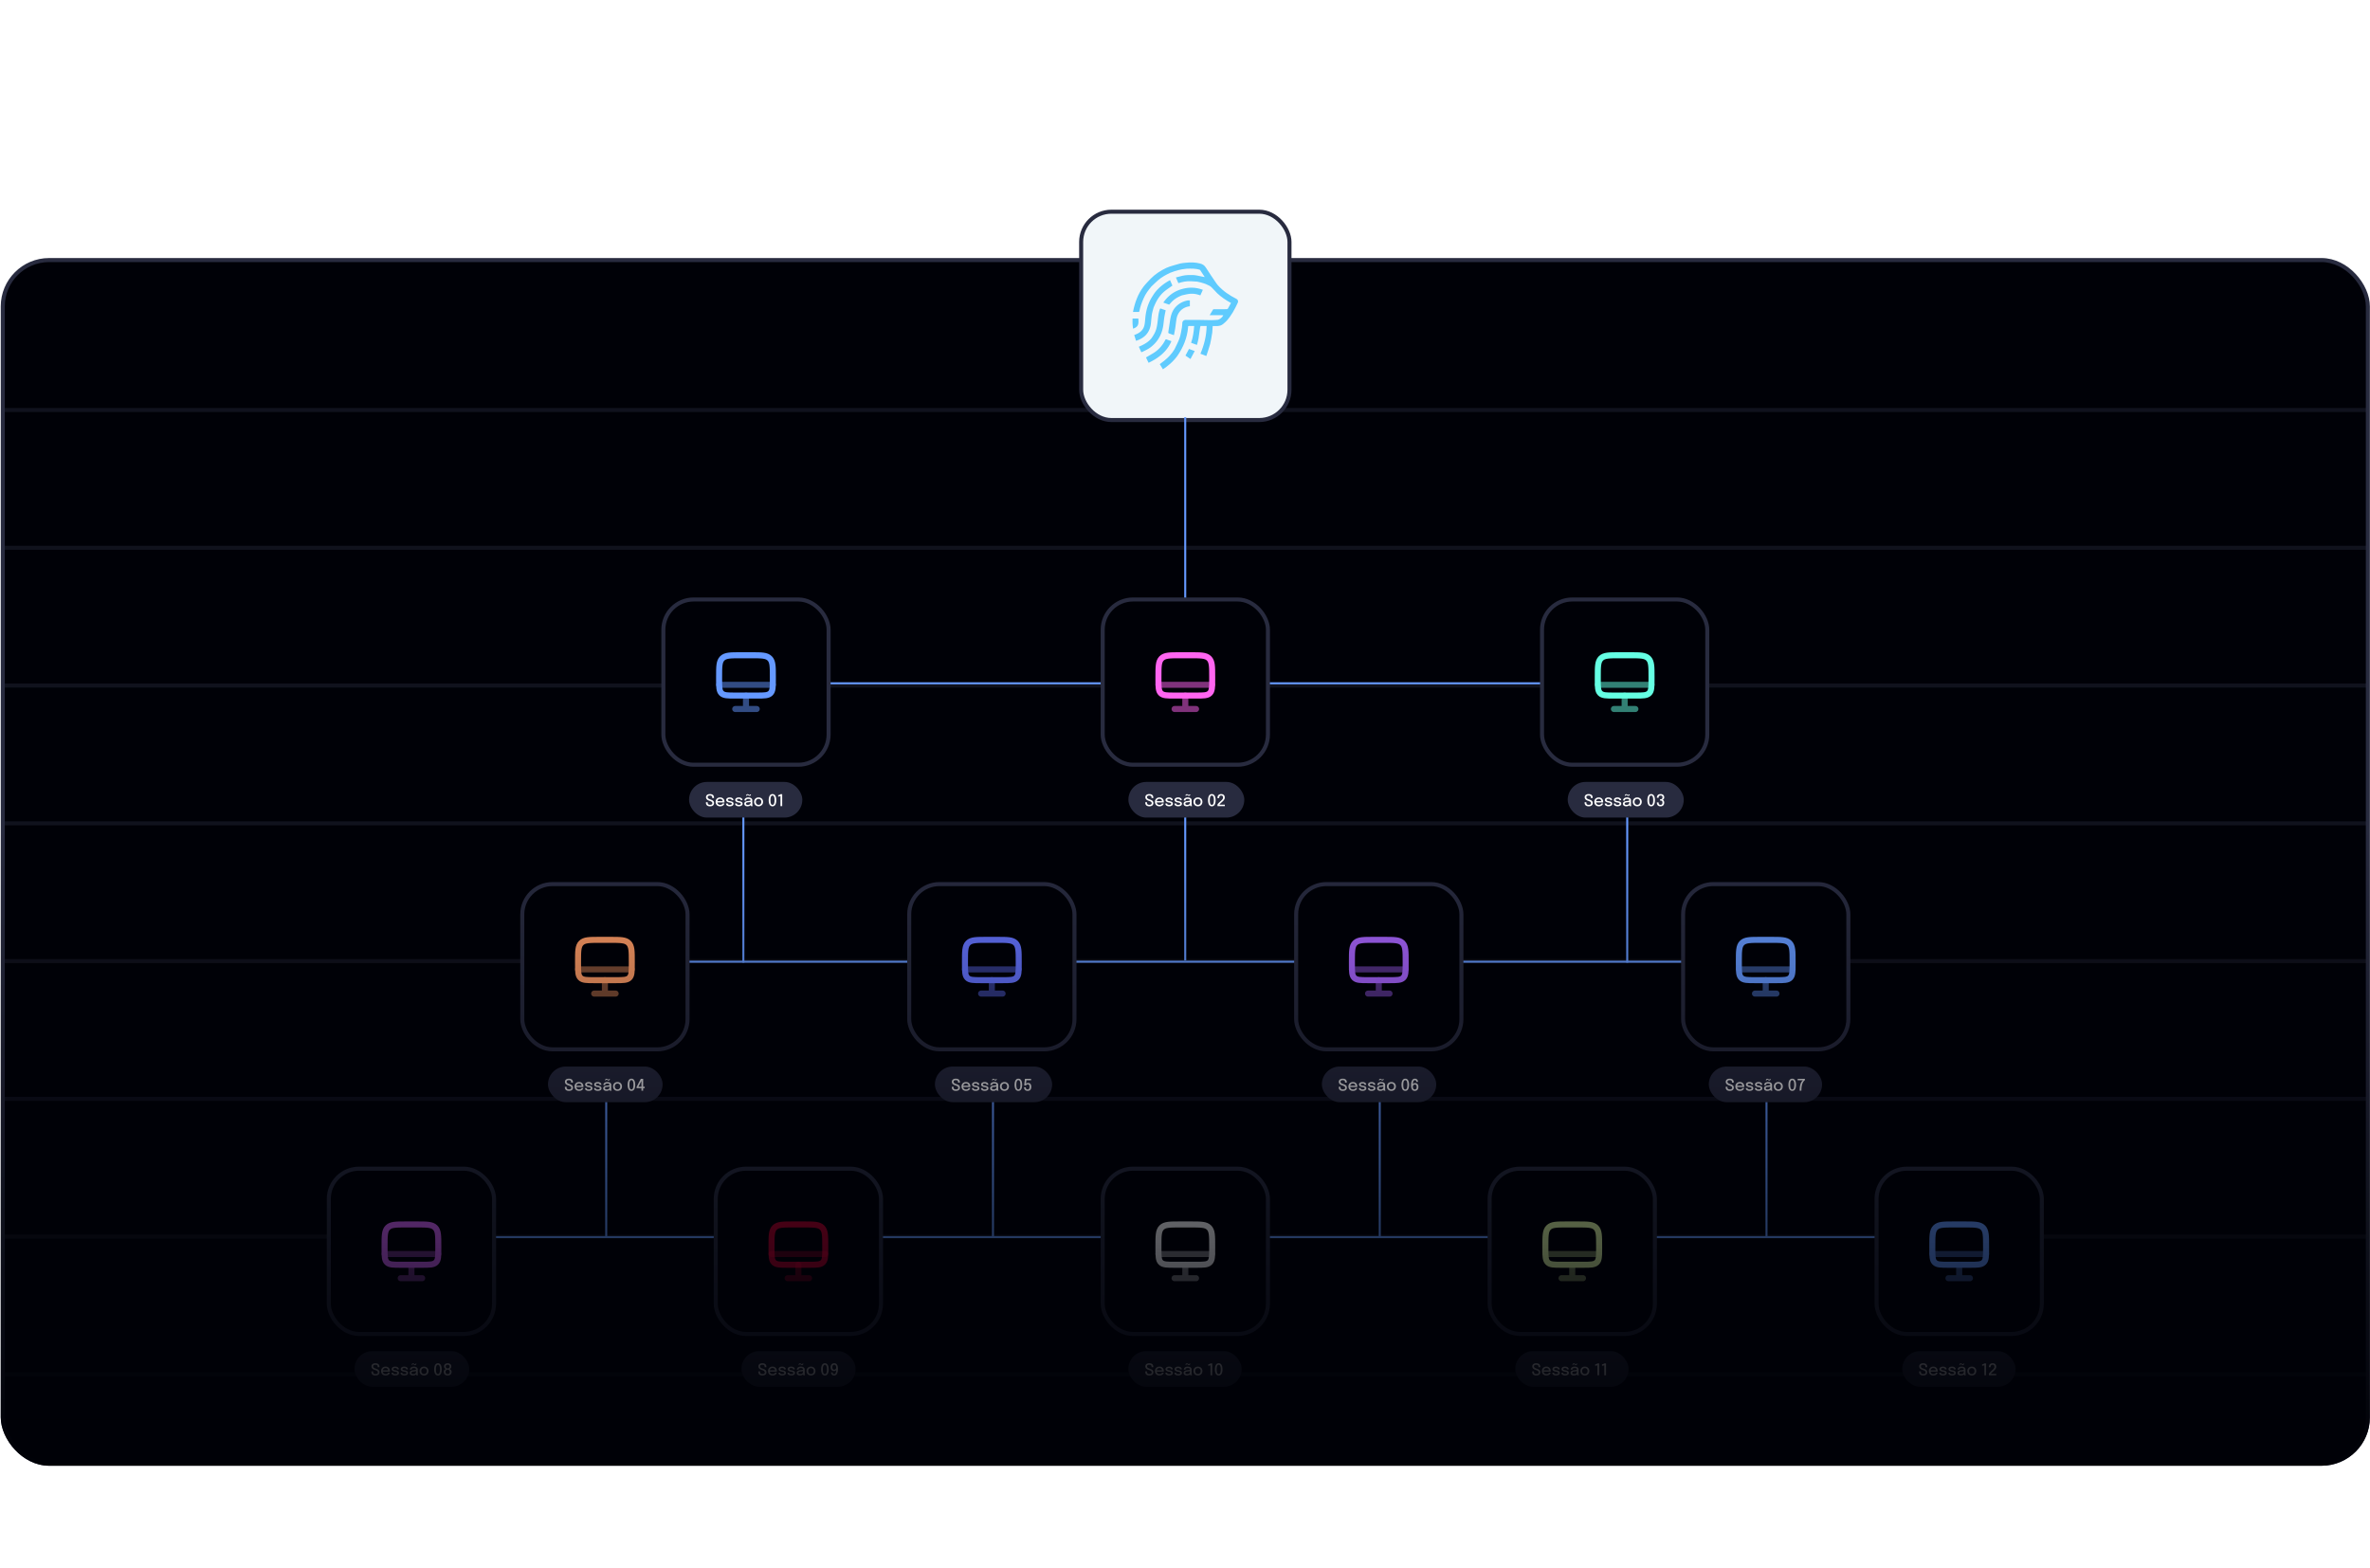 <svg xmlns="http://www.w3.org/2000/svg" fill="none" viewBox="0 0 588 389"><rect width="586.783" height="298.631" x=".688" y="64.519" fill="#000107" stroke="#282B3F" rx="11.5"/><path stroke="#282B3F" d="M.55 101.722h586.804M.55 135.903h586.804M.55 170.084h586.804M.55 204.265h586.804M.55 238.446h586.804M.55 272.627h586.804M.55 306.808h586.804M.55 340.989h586.804" opacity=".4"/><g filter="url(#a)"><rect width="51.685" height="51.685" x="268.236" y="52.525" fill="#F1F6F9" stroke="#282B3F" rx="7.5"/><path fill="#5FCBFE" d="M306.746 74.142c-1.72-.865-3.294-1.93-4.593-3.371-.133-.168-.276-.33-.395-.507-.865-1.284-1.752-2.557-2.575-3.867-.357-.567-.83-.87-1.444-1.023-1.178-.304-2.371-.322-3.573-.185-.441.056-.892.067-1.318.176-.877.225-1.739.503-2.606.758-.305.119-.619.218-.913.358-1.416.679-2.718 1.528-3.831 2.65-.596.656-1.243 1.273-1.781 1.974-1.41 1.846-2.166 3.98-2.619 6.29.501 0 .976.004 1.45-.007.046-.001.119-.097.129-.157.191-1.107.596-2.144 1.036-3.17.475-1.116 1.185-2.074 1.961-2.99.553-.521 1.088-1.064 1.664-1.558.908-.783 1.955-1.348 3.034-1.855.063-.02.129-.038.191-.063 1.162-.454 2.357-.78 3.603-.902.111-.014.221-.04.332-.041 1.089-.003 2.183-.073 3.235.309l1.133 1.735-.042.046-1.788-.376c-.295-.04-.59-.112-.888-.12-.93-.022-1.864-.043-2.779.173-.538.129-1.071.275-1.624.416.224.512.42.961.617 1.416 1.036-.335 2.064-.532 3.125-.48.517.025 1.034.069 1.549.103 1.083.213 2.131.529 3.103 1.06.212.117.397.294.569.468.444.448.873.912 1.307 1.37 1.013.963 2.167 1.724 3.404 2.395-.259.474-.504.937-.769 1.389-.045.078-.171.145-.263.15-.341.022-.682.013-1.024.017-.73-.002-1.461-.008-2.191-.006-.069 0-.17.025-.2.073-.286.458-.559.923-.852 1.411h3.244l.144.057-.249.342c-.131.132-.242.291-.393.389-.227.147-.472.323-.728.358-.542.073-1.096.06-1.646.083l-2.694-.05-2.871-.009c-.262-.002-.526-.016-.789-.007-.423.015-.756.304-.791.672-.039.424-.04.855-.119 1.27-.162.87-.283 1.762-.572 2.592-.331.946-.824 1.836-1.247 2.752-.671 1.119-1.556 2.048-2.568 2.859-.355.283-.724.548-1.097.83l.786 1.288c1.143-.767 2.182-1.626 3.064-2.67.181-.229.374-.448.538-.688 1.456-2.127 2.411-4.443 2.635-7.037.012-.13-.04-.353.219-.35h1.298c-.103 1.446-.306 2.825-.767 4.166l1.451.53c.137-.548.297-1.056.386-1.577.152-.893.259-1.794.391-2.691.021-.145.074-.285.111-.428h1.514c-.036 2.425-.612 4.686-1.534 6.882l1.459.56c.328-1.014.689-1.987.95-2.987.219-.838.321-1.707.475-2.562l.055-.294.001-.118.102-1.471c.378 0 .766.01 1.154-.002.539-.018 1.04-.158 1.458-.523.288-.258.6-.493.856-.78 1.188-1.336 2.027-2.895 2.767-4.51.166-.362.002-.75-.367-.935z"/><path fill="#5FCBFE" d="M285.455 80.81c.129-.614.145-1.25.218-1.874.046-.393.076-.79.157-1.175.102-.49.247-.972.375-1.457.178-.403.342-.811.539-1.204.587-1.166 1.352-2.197 2.39-2.998.561-.432 1.151-.824 1.745-1.246-.188-.435-.384-.884-.587-1.35a12.18 12.18 0 0 0-2.247 1.514c-.793.675-1.49 1.434-2.023 2.336-1.134 1.678-1.689 3.553-1.873 5.556-.055.604-.085 1.218-.224 1.804-.319 1.327-1.31 1.984-2.525 2.392l.455 1.447c.15-.052.276-.092.4-.14 1.692-.642 2.823-1.8 3.2-3.606zm9.396-6.277c-.068 0-.138-.004-.204.009-1.137.219-2.117.73-2.922 1.576-.892.938-1.237 2.103-1.422 3.343-.148.992-.307 1.982-.449 2.974-.01.082.054.233.121.26.402.16.814.296 1.277.457.115-.606.241-1.189.333-1.778.113-.734.18-1.475.301-2.209.309-1.88 1.682-3.005 3.321-3.178v-1.454h-.356z"/><path fill="#5FCBFE" d="M288.66 80.375c.067-.576.127-1.153.22-1.725.087-.551.213-1.096.329-1.672-.349-.12-.735-.238-1.107-.39-.209-.084-.285-.03-.357.173-.363 1.021-.411 2.096-.551 3.155-.071.525-.15 1.054-.283 1.566-.235.905-.703 1.703-1.244 2.458-.825 1.01-1.947 1.58-3.122 2.087l.625 1.373c.141-.06.25-.102.353-.152.793-.386 1.602-.748 2.268-1.35 1.721-1.44 2.612-3.315 2.869-5.523zm1.975 4.268c-.379-.133-.764-.257-1.138-.407-.204-.083-.314-.049-.414.152a7.933 7.933 0 0 1-3.138 3.346l-1.618.948c.195.412.39.823.587 1.231.015.035.043.063.065.092 2.456-1.175 4.526-2.748 5.656-5.362zm7.173-11.356.619-1.384c-1.713-.64-3.417-.688-5.142-.199-1.59.417-2.909 1.272-3.993 2.5-.236.265-.441.557-.682.865l1.462.517c.301-.321.565-.64.864-.917.684-.635 1.486-1.081 2.357-1.407.636-.125 1.266-.3 1.908-.362.883-.086 1.751.065 2.607.387zm-3.695 14.933 1.247.853 1.048-1.98-1.413-.523-.882 1.65zm-11.694-9.192h-1.434c0 .428-.015.84.004 1.25.02.414.075.826.117 1.262 1.372-.434 1.429-1.22 1.313-2.513z"/></g><g filter="url(#b)"><path stroke="#6599FF" stroke-width=".5" d="M194.04 169.525h198.239"/></g><g filter="url(#c)"><path stroke="#6599FF" stroke-width=".5" d="M294.056 161.442v-57.937"/></g><g filter="url(#d)"><path stroke="#6599FF" stroke-width=".5" d="M294.056 238.266v-37.087"/></g><g filter="url(#e)"><path stroke="#6599FF" stroke-width=".5" d="M184.432 238.829v-38.11"/></g><g filter="url(#f)"><path stroke="#6599FF" stroke-width=".5" d="M150.404 306.822v-38.11"/></g><g filter="url(#g)"><path stroke="#6599FF" stroke-width=".5" d="M246.36 306.822v-38.11"/></g><g filter="url(#h)"><path stroke="#6599FF" stroke-width=".5" d="M342.315 306.822v-38.11"/></g><g filter="url(#i)"><path stroke="#6599FF" stroke-width=".5" d="M438.271 306.822v-38.11"/></g><g filter="url(#j)"><path stroke="#6599FF" stroke-width=".5" d="M403.717 238.829v-38.11"/></g><g filter="url(#k)"><path stroke="#6599FF" stroke-width=".5" d="M169.521 238.6h251.12"/></g><g filter="url(#l)"><path stroke="#6599FF" stroke-width=".5" d="m121.79 306.917 347.035-.001"/></g><rect width="41" height="41" x="164.579" y="148.734" fill="#000107" stroke="#282B3F" rx="7.5"/><g stroke="#6599FF" stroke-width="1.5" clip-path="url(#m)"><path d="M178.412 167.901c0-2.514 0-3.771.781-4.552.781-.781 2.038-.781 4.552-.781h2.667c2.514 0 3.771 0 4.552.781.781.781.781 2.038.781 4.552v.667c0 1.885 0 2.828-.586 3.414-.585.586-1.528.586-3.414.586h-5.333c-1.885 0-2.829 0-3.414-.586-.586-.586-.586-1.529-.586-3.414v-.667z"/><path stroke-linecap="round" d="M187.745 175.901h-5.333m2.667-3.333v3.333m6.666-6h-13.333" opacity=".5"/></g><rect width="28.105" height="8.844" x="170.954" y="194" fill="#282B3F" rx="4.422"/><path fill="#fff" d="M176.152 200.042c-.208 0-.387-.033-.538-.098a.76.76 0 0 1-.348-.296.935.935 0 0 1-.122-.494v-.13h.434v.122c0 .181.049.315.146.4.097.084.239.126.426.126.191 0 .336-.032.436-.096.1-.065.15-.17.15-.314a.368.368 0 0 0-.094-.258.75.75 0 0 0-.256-.182 2.917 2.917 0 0 0-.374-.142 1.981 1.981 0 0 1-.43-.188.941.941 0 0 1-.306-.288.764.764 0 0 1-.112-.424c0-.164.041-.303.124-.418a.76.76 0 0 1 .344-.26c.147-.06.315-.09.504-.09.201 0 .377.031.526.094a.741.741 0 0 1 .35.28.82.82 0 0 1 .126.47v.14h-.436v-.122c0-.173-.047-.299-.142-.376-.093-.077-.232-.116-.416-.116-.179 0-.317.031-.414.094-.096.063-.144.164-.144.304a.38.38 0 0 0 .092.26.775.775 0 0 0 .256.178c.109.049.233.097.372.144.176.059.327.125.454.198a.827.827 0 0 1 .296.274.761.761 0 0 1 .104.414.732.732 0 0 1-.124.43.777.777 0 0 1-.35.272 1.42 1.42 0 0 1-.534.092zm1.635-.952v-.338h1.564l-.06.1v-.048a.65.65 0 0 0-.07-.298.535.535 0 0 0-.21-.22.657.657 0 0 0-.346-.084.725.725 0 0 0-.366.09.617.617 0 0 0-.244.252.814.814 0 0 0-.086.39c0 .155.028.288.084.4a.593.593 0 0 0 .242.256.75.75 0 0 0 .378.09c.102 0 .191-.01.266-.03a.573.573 0 0 0 .186-.084.425.425 0 0 0 .112-.112.292.292 0 0 0 .044-.122h.432a.63.63 0 0 1-.086.258.79.79 0 0 1-.206.23 1.048 1.048 0 0 1-.324.164c-.127.04-.273.06-.438.06-.222 0-.416-.047-.582-.14a.997.997 0 0 1-.39-.388 1.144 1.144 0 0 1-.14-.572c0-.219.047-.411.142-.576a.995.995 0 0 1 .394-.386c.168-.093.36-.14.578-.14.221 0 .412.047.574.14a.963.963 0 0 1 .376.386c.088.164.132.353.132.566l-.002.088a.797.797 0 0 1-.006.068h-1.948zm3.275.952c-.126 0-.246-.014-.358-.042a1.04 1.04 0 0 1-.296-.122.625.625 0 0 1-.198-.202.55.55 0 0 1-.07-.278v-.054h.432v.04c0 .097.045.171.134.222a.78.78 0 0 0 .368.074 1 1 0 0 0 .248-.028.42.42 0 0 0 .18-.086.184.184 0 0 0 .068-.148c0-.097-.048-.167-.144-.208a1.94 1.94 0 0 0-.432-.11 2.967 2.967 0 0 1-.306-.072 1.13 1.13 0 0 1-.264-.116.61.61 0 0 1-.186-.182.494.494 0 0 1-.068-.264c0-.133.04-.247.12-.34a.743.743 0 0 1 .324-.212c.136-.048.286-.072.45-.072.159 0 .306.026.44.078a.777.777 0 0 1 .328.222.522.522 0 0 1 .124.354v.036h-.43v-.028a.23.23 0 0 0-.066-.17.397.397 0 0 0-.172-.098.698.698 0 0 0-.222-.034c-.072 0-.144.008-.218.024a.436.436 0 0 0-.18.078.175.175 0 0 0-.072.148c0 .064.024.115.07.154a.59.59 0 0 0 .198.094c.086.024.185.046.298.066.104.019.206.043.304.072.099.028.188.065.266.112.08.047.144.107.19.18a.481.481 0 0 1 .072.27.52.52 0 0 1-.076.286.614.614 0 0 1-.208.2.99.99 0 0 1-.298.116c-.11.027-.227.04-.35.04zm2.246 0c-.126 0-.246-.014-.358-.042a1.04 1.04 0 0 1-.296-.122.625.625 0 0 1-.198-.202.55.55 0 0 1-.07-.278v-.054h.432v.04c0 .097.045.171.134.222a.78.78 0 0 0 .368.074 1 1 0 0 0 .248-.028.42.42 0 0 0 .18-.086.184.184 0 0 0 .068-.148c0-.097-.048-.167-.144-.208a1.94 1.94 0 0 0-.432-.11 2.967 2.967 0 0 1-.306-.072 1.13 1.13 0 0 1-.264-.116.61.61 0 0 1-.186-.182.494.494 0 0 1-.068-.264c0-.133.04-.247.12-.34a.743.743 0 0 1 .324-.212c.136-.048.286-.072.45-.072.159 0 .306.026.44.078a.777.777 0 0 1 .328.222.522.522 0 0 1 .124.354v.036h-.43v-.028a.23.23 0 0 0-.066-.17.397.397 0 0 0-.172-.098.698.698 0 0 0-.222-.034c-.072 0-.144.008-.218.024a.436.436 0 0 0-.18.078.175.175 0 0 0-.072.148c0 .064.024.115.07.154a.59.59 0 0 0 .198.094c.086.024.185.046.298.066.104.019.206.043.304.072.099.028.188.065.266.112.08.047.144.107.19.18a.481.481 0 0 1 .072.27.52.52 0 0 1-.076.286.614.614 0 0 1-.208.2.99.99 0 0 1-.298.116c-.11.027-.227.04-.35.04zm2.147 0c-.16 0-.301-.025-.422-.076a.63.63 0 0 1-.28-.218.578.578 0 0 1-.1-.342c0-.143.037-.261.112-.354a.734.734 0 0 1 .312-.216c.133-.052.284-.086.454-.102.252-.025.429-.05.532-.074.104-.024.156-.063.156-.118v-.004a.27.27 0 0 0-.138-.246c-.092-.056-.224-.084-.394-.084-.18 0-.32.032-.418.096-.098.063-.146.163-.146.3h-.426c0-.163.042-.301.126-.414a.789.789 0 0 1 .352-.258c.149-.06.32-.09.514-.09.177 0 .338.027.484.082a.784.784 0 0 1 .35.24c.086.107.13.239.13.398v1.014c0 .049.002.097.006.144a.604.604 0 0 0 .064.224.33.33 0 0 0 .042.056h-.432a.35.35 0 0 1-.036-.05.565.565 0 0 1-.04-.092.56.56 0 0 1-.028-.114 1.056 1.056 0 0 1-.008-.142l.08.056a.57.57 0 0 1-.182.202.936.936 0 0 1-.29.134 1.361 1.361 0 0 1-.374.048zm.09-.36a.937.937 0 0 0 .338-.058c.102-.04.184-.1.246-.18a.495.495 0 0 0 .092-.306v-.352l.102.134c-.086.033-.19.061-.314.082-.123.02-.25.037-.38.05-.18.016-.316.047-.406.094-.091.045-.136.121-.136.228 0 .103.037.18.112.232.076.051.191.076.346.076zm.772-2.588a.463.463 0 0 1-.038.16.385.385 0 0 1-.112.146.315.315 0 0 1-.2.06.329.329 0 0 1-.162-.038.754.754 0 0 1-.118-.078.926.926 0 0 0-.092-.062.202.202 0 0 0-.108-.028c-.051 0-.087.016-.108.048a.222.222 0 0 0-.034.108h-.238a.424.424 0 0 1 .166-.31.333.333 0 0 1 .204-.06c.062 0 .116.013.16.038a.839.839 0 0 1 .112.072.86.86 0 0 0 .094.068c.033.02.068.03.104.03.05 0 .084-.015.102-.046a.242.242 0 0 0 .03-.108h.238zm1.889 2.946c-.219 0-.412-.047-.58-.142a1.027 1.027 0 0 1-.392-.39 1.144 1.144 0 0 1-.14-.572c0-.213.046-.402.14-.566a.997.997 0 0 1 .392-.386c.168-.093.361-.14.58-.14.218 0 .411.047.578.14a.99.99 0 0 1 .392.386c.094.164.142.353.142.566 0 .215-.048.405-.142.572a1.02 1.02 0 0 1-.392.39 1.15 1.15 0 0 1-.578.142zm0-.372a.635.635 0 0 0 .59-.344.837.837 0 0 0 .086-.388.807.807 0 0 0-.086-.382.624.624 0 0 0-.238-.25.69.69 0 0 0-.352-.088.692.692 0 0 0-.352.088.61.61 0 0 0-.238.25.795.795 0 0 0-.086.382c0 .148.028.277.086.388a.621.621 0 0 0 .238.254c.102.06.22.09.352.09zm3.451.374a.77.77 0 0 1-.434-.118.873.873 0 0 1-.292-.326 1.661 1.661 0 0 1-.164-.484 3.096 3.096 0 0 1-.052-.582c0-.205.017-.399.052-.582.034-.184.089-.346.164-.486a.884.884 0 0 1 .292-.332c.12-.08.264-.12.434-.12.17 0 .316.04.436.12a.88.88 0 0 1 .29.332c.074.14.129.302.164.486.034.183.052.377.052.582 0 .205-.018.399-.052.582-.035.183-.09.344-.164.484a.868.868 0 0 1-.29.326.777.777 0 0 1-.436.118zm0-.36a.357.357 0 0 0 .28-.126.855.855 0 0 0 .168-.382c.037-.171.056-.385.056-.642 0-.259-.019-.473-.056-.642a.87.87 0 0 0-.168-.384.355.355 0 0 0-.28-.128.357.357 0 0 0-.28.128.848.848 0 0 0-.168.384 3.009 3.009 0 0 0-.056.642c0 .259.018.473.056.644a.835.835 0 0 0 .168.38.358.358 0 0 0 .28.126zm2.408-2.64V200h-.432v-2.518a.298.298 0 0 1-.102.056 1.641 1.641 0 0 1-.456.11v-.368a1.448 1.448 0 0 0 .454-.148.339.339 0 0 0 .114-.09h.422z"/><rect width="41" height="41" x="273.579" y="148.734" fill="#000107" stroke="#282B3F" rx="7.5"/><g stroke="#FF65F0" stroke-width="1.5" clip-path="url(#n)"><path d="M287.412 167.901c0-2.514 0-3.771.781-4.552.781-.781 2.038-.781 4.552-.781h2.667c2.514 0 3.771 0 4.552.781.781.781.781 2.038.781 4.552v.667c0 1.885 0 2.828-.586 3.414-.585.586-1.528.586-3.414.586h-5.333c-1.885 0-2.829 0-3.414-.586-.586-.586-.586-1.529-.586-3.414v-.667z"/><path stroke-linecap="round" d="M296.745 175.901h-5.333m2.667-3.333v3.333m6.666-6h-13.333" opacity=".5"/></g><rect width="28.758" height="8.844" x="279.954" y="194" fill="#282B3F" rx="4.422"/><path fill="#fff" d="M285.152 200.042c-.208 0-.387-.033-.538-.098a.76.76 0 0 1-.348-.296.935.935 0 0 1-.122-.494v-.13h.434v.122c0 .181.049.315.146.4.097.084.239.126.426.126.191 0 .336-.032.436-.096.1-.065.15-.17.15-.314a.368.368 0 0 0-.094-.258.75.75 0 0 0-.256-.182 2.917 2.917 0 0 0-.374-.142 1.981 1.981 0 0 1-.43-.188.941.941 0 0 1-.306-.288.764.764 0 0 1-.112-.424c0-.164.041-.303.124-.418a.76.76 0 0 1 .344-.26c.147-.06.315-.09.504-.09.201 0 .377.031.526.094a.741.741 0 0 1 .35.28.82.82 0 0 1 .126.47v.14h-.436v-.122c0-.173-.047-.299-.142-.376-.093-.077-.232-.116-.416-.116-.179 0-.317.031-.414.094-.096.063-.144.164-.144.304a.38.38 0 0 0 .092.26.775.775 0 0 0 .256.178c.109.049.233.097.372.144.176.059.327.125.454.198a.827.827 0 0 1 .296.274.761.761 0 0 1 .104.414.732.732 0 0 1-.124.43.777.777 0 0 1-.35.272 1.42 1.42 0 0 1-.534.092zm1.635-.952v-.338h1.564l-.06.1v-.048a.65.65 0 0 0-.07-.298.535.535 0 0 0-.21-.22.657.657 0 0 0-.346-.084.725.725 0 0 0-.366.09.617.617 0 0 0-.244.252.814.814 0 0 0-.086.39c0 .155.028.288.084.4a.593.593 0 0 0 .242.256.75.75 0 0 0 .378.09c.102 0 .191-.01.266-.03a.573.573 0 0 0 .186-.084.425.425 0 0 0 .112-.112.292.292 0 0 0 .044-.122h.432a.63.63 0 0 1-.086.258.79.79 0 0 1-.206.23 1.048 1.048 0 0 1-.324.164c-.127.04-.273.06-.438.06-.222 0-.416-.047-.582-.14a.997.997 0 0 1-.39-.388 1.144 1.144 0 0 1-.14-.572c0-.219.047-.411.142-.576a.995.995 0 0 1 .394-.386c.168-.093.36-.14.578-.14.221 0 .412.047.574.14a.963.963 0 0 1 .376.386c.088.164.132.353.132.566l-.002.088a.797.797 0 0 1-.006.068h-1.948zm3.275.952c-.126 0-.246-.014-.358-.042a1.04 1.04 0 0 1-.296-.122.625.625 0 0 1-.198-.202.55.55 0 0 1-.07-.278v-.054h.432v.04c0 .097.045.171.134.222a.78.78 0 0 0 .368.074 1 1 0 0 0 .248-.028.42.42 0 0 0 .18-.086.184.184 0 0 0 .068-.148c0-.097-.048-.167-.144-.208a1.94 1.94 0 0 0-.432-.11 2.967 2.967 0 0 1-.306-.072 1.13 1.13 0 0 1-.264-.116.61.61 0 0 1-.186-.182.494.494 0 0 1-.068-.264c0-.133.04-.247.12-.34a.743.743 0 0 1 .324-.212c.136-.048.286-.072.45-.072.159 0 .306.026.44.078a.777.777 0 0 1 .328.222.522.522 0 0 1 .124.354v.036h-.43v-.028a.23.23 0 0 0-.066-.17.397.397 0 0 0-.172-.098.698.698 0 0 0-.222-.034c-.072 0-.144.008-.218.024a.436.436 0 0 0-.18.078.175.175 0 0 0-.072.148c0 .064.024.115.07.154a.59.59 0 0 0 .198.094c.086.024.185.046.298.066.104.019.206.043.304.072.099.028.188.065.266.112.08.047.144.107.19.18a.481.481 0 0 1 .072.27.52.52 0 0 1-.076.286.614.614 0 0 1-.208.2.99.99 0 0 1-.298.116c-.11.027-.227.04-.35.04zm2.246 0c-.126 0-.246-.014-.358-.042a1.04 1.04 0 0 1-.296-.122.625.625 0 0 1-.198-.202.55.55 0 0 1-.07-.278v-.054h.432v.04c0 .097.045.171.134.222a.78.78 0 0 0 .368.074 1 1 0 0 0 .248-.028.42.42 0 0 0 .18-.086.184.184 0 0 0 .068-.148c0-.097-.048-.167-.144-.208a1.94 1.94 0 0 0-.432-.11 2.967 2.967 0 0 1-.306-.072 1.13 1.13 0 0 1-.264-.116.61.61 0 0 1-.186-.182.494.494 0 0 1-.068-.264c0-.133.04-.247.12-.34a.743.743 0 0 1 .324-.212c.136-.048.286-.072.45-.072.159 0 .306.026.44.078a.777.777 0 0 1 .328.222.522.522 0 0 1 .124.354v.036h-.43v-.028a.23.23 0 0 0-.066-.17.397.397 0 0 0-.172-.098.698.698 0 0 0-.222-.034c-.072 0-.144.008-.218.024a.436.436 0 0 0-.18.078.175.175 0 0 0-.072.148c0 .064.024.115.07.154a.59.59 0 0 0 .198.094c.086.024.185.046.298.066.104.019.206.043.304.072.099.028.188.065.266.112.08.047.144.107.19.18a.481.481 0 0 1 .072.27.52.52 0 0 1-.076.286.614.614 0 0 1-.208.2.99.99 0 0 1-.298.116c-.11.027-.227.04-.35.04zm2.147 0c-.16 0-.301-.025-.422-.076a.63.63 0 0 1-.28-.218.578.578 0 0 1-.1-.342c0-.143.037-.261.112-.354a.734.734 0 0 1 .312-.216c.133-.052.284-.086.454-.102.252-.025.429-.05.532-.074.104-.024.156-.063.156-.118v-.004a.27.27 0 0 0-.138-.246c-.092-.056-.224-.084-.394-.084-.18 0-.32.032-.418.096-.098.063-.146.163-.146.3h-.426c0-.163.042-.301.126-.414a.789.789 0 0 1 .352-.258c.149-.06.32-.09.514-.09.177 0 .338.027.484.082a.784.784 0 0 1 .35.24c.086.107.13.239.13.398v1.014c0 .049.002.097.006.144a.604.604 0 0 0 .064.224.33.33 0 0 0 .042.056h-.432a.35.35 0 0 1-.036-.05.565.565 0 0 1-.04-.092.56.56 0 0 1-.028-.114 1.056 1.056 0 0 1-.008-.142l.08.056a.57.57 0 0 1-.182.202.936.936 0 0 1-.29.134 1.361 1.361 0 0 1-.374.048zm.09-.36a.937.937 0 0 0 .338-.058c.102-.04.184-.1.246-.18a.495.495 0 0 0 .092-.306v-.352l.102.134c-.086.033-.19.061-.314.082-.123.02-.25.037-.38.05-.18.016-.316.047-.406.094-.091.045-.136.121-.136.228 0 .103.037.18.112.232.076.051.191.076.346.076zm.772-2.588a.463.463 0 0 1-.038.16.385.385 0 0 1-.112.146.315.315 0 0 1-.2.06.329.329 0 0 1-.162-.038.754.754 0 0 1-.118-.078.926.926 0 0 0-.092-.062.202.202 0 0 0-.108-.028c-.051 0-.087.016-.108.048a.222.222 0 0 0-.034.108h-.238a.424.424 0 0 1 .166-.31.333.333 0 0 1 .204-.06c.062 0 .116.013.16.038a.839.839 0 0 1 .112.072.86.86 0 0 0 .094.068c.033.02.068.03.104.03.05 0 .084-.015.102-.046a.242.242 0 0 0 .03-.108h.238zm1.889 2.946c-.219 0-.412-.047-.58-.142a1.027 1.027 0 0 1-.392-.39 1.144 1.144 0 0 1-.14-.572c0-.213.046-.402.14-.566a.997.997 0 0 1 .392-.386c.168-.093.361-.14.58-.14.218 0 .411.047.578.14a.99.99 0 0 1 .392.386c.094.164.142.353.142.566 0 .215-.048.405-.142.572a1.02 1.02 0 0 1-.392.39 1.15 1.15 0 0 1-.578.142zm0-.372a.635.635 0 0 0 .59-.344.837.837 0 0 0 .086-.388.807.807 0 0 0-.086-.382.624.624 0 0 0-.238-.25.69.69 0 0 0-.352-.088.692.692 0 0 0-.352.088.61.61 0 0 0-.238.25.795.795 0 0 0-.086.382c0 .148.028.277.086.388a.621.621 0 0 0 .238.254c.102.06.22.09.352.09zm3.451.374a.77.77 0 0 1-.434-.118.873.873 0 0 1-.292-.326 1.661 1.661 0 0 1-.164-.484 3.096 3.096 0 0 1-.052-.582c0-.205.017-.399.052-.582.034-.184.089-.346.164-.486a.884.884 0 0 1 .292-.332c.12-.08.264-.12.434-.12.17 0 .316.04.436.12a.88.88 0 0 1 .29.332c.074.14.129.302.164.486.034.183.052.377.052.582 0 .205-.018.399-.052.582-.035.183-.09.344-.164.484a.868.868 0 0 1-.29.326.777.777 0 0 1-.436.118zm0-.36a.357.357 0 0 0 .28-.126.855.855 0 0 0 .168-.382c.037-.171.056-.385.056-.642 0-.259-.019-.473-.056-.642a.87.87 0 0 0-.168-.384.355.355 0 0 0-.28-.128.357.357 0 0 0-.28.128.848.848 0 0 0-.168.384 3.009 3.009 0 0 0-.056.642c0 .259.018.473.056.644a.835.835 0 0 0 .168.38.358.358 0 0 0 .28.126zm1.4.318v-.366a.492.492 0 0 1 .098-.18c.055-.072.121-.149.2-.23.079-.081.161-.163.248-.244l.246-.224c.093-.085.185-.173.274-.264.089-.092.163-.189.222-.29a.634.634 0 0 0 .09-.324c0-.16-.038-.283-.114-.37-.075-.088-.189-.132-.342-.132a.497.497 0 0 0-.294.078.43.43 0 0 0-.158.22 1.012 1.012 0 0 0-.048.328h-.436c0-.199.035-.372.104-.52a.774.774 0 0 1 .316-.346c.14-.083.314-.124.522-.124.196 0 .359.037.49.112a.715.715 0 0 1 .296.308.974.974 0 0 1 .036.772 1.238 1.238 0 0 1-.164.286 2.245 2.245 0 0 1-.216.248 5.516 5.516 0 0 1-.22.206c-.113.099-.217.192-.312.28a3.13 3.13 0 0 0-.232.236.494.494 0 0 0-.11.176h1.326V200h-1.822z"/><rect width="41" height="41" x="382.579" y="148.734" fill="#000107" stroke="#282B3F" rx="7.5"/><g stroke="#65FFE3" stroke-width="1.5" clip-path="url(#o)"><path d="M396.412 167.901c0-2.514 0-3.771.781-4.552.781-.781 2.038-.781 4.552-.781h2.667c2.514 0 3.771 0 4.552.781.781.781.781 2.038.781 4.552v.667c0 1.885 0 2.828-.586 3.414-.585.586-1.528.586-3.414.586h-5.333c-1.885 0-2.829 0-3.414-.586-.586-.586-.586-1.529-.586-3.414v-.667z"/><path stroke-linecap="round" d="M405.745 175.901h-5.333m2.667-3.333v3.333m6.666-6h-13.333" opacity=".5"/></g><rect width="28.791" height="8.844" x="388.954" y="194" fill="#282B3F" rx="4.422"/><path fill="#fff" d="M394.152 200.042c-.208 0-.387-.033-.538-.098a.76.76 0 0 1-.348-.296.935.935 0 0 1-.122-.494v-.13h.434v.122c0 .181.049.315.146.4.097.084.239.126.426.126.191 0 .336-.032.436-.096.1-.065.15-.17.15-.314a.368.368 0 0 0-.094-.258.75.75 0 0 0-.256-.182 2.917 2.917 0 0 0-.374-.142 1.981 1.981 0 0 1-.43-.188.941.941 0 0 1-.306-.288.764.764 0 0 1-.112-.424c0-.164.041-.303.124-.418a.76.76 0 0 1 .344-.26c.147-.06.315-.09.504-.09.201 0 .377.031.526.094a.741.741 0 0 1 .35.28.82.82 0 0 1 .126.47v.14h-.436v-.122c0-.173-.047-.299-.142-.376-.093-.077-.232-.116-.416-.116-.179 0-.317.031-.414.094-.096.063-.144.164-.144.304a.38.38 0 0 0 .092.26.775.775 0 0 0 .256.178c.109.049.233.097.372.144.176.059.327.125.454.198a.827.827 0 0 1 .296.274.761.761 0 0 1 .104.414.732.732 0 0 1-.124.43.777.777 0 0 1-.35.272 1.42 1.42 0 0 1-.534.092zm1.635-.952v-.338h1.564l-.06.1v-.048a.65.65 0 0 0-.07-.298.535.535 0 0 0-.21-.22.657.657 0 0 0-.346-.084.725.725 0 0 0-.366.09.617.617 0 0 0-.244.252.814.814 0 0 0-.086.39c0 .155.028.288.084.4a.593.593 0 0 0 .242.256.75.75 0 0 0 .378.09c.102 0 .191-.01.266-.03a.573.573 0 0 0 .186-.084.425.425 0 0 0 .112-.112.292.292 0 0 0 .044-.122h.432a.63.63 0 0 1-.086.258.79.79 0 0 1-.206.23 1.048 1.048 0 0 1-.324.164c-.127.04-.273.06-.438.06-.222 0-.416-.047-.582-.14a.997.997 0 0 1-.39-.388 1.144 1.144 0 0 1-.14-.572c0-.219.047-.411.142-.576a.995.995 0 0 1 .394-.386c.168-.093.36-.14.578-.14.221 0 .412.047.574.14a.963.963 0 0 1 .376.386c.088.164.132.353.132.566l-.002.088a.797.797 0 0 1-.006.068h-1.948zm3.275.952c-.126 0-.246-.014-.358-.042a1.04 1.04 0 0 1-.296-.122.625.625 0 0 1-.198-.202.55.55 0 0 1-.07-.278v-.054h.432v.04c0 .097.045.171.134.222a.78.78 0 0 0 .368.074 1 1 0 0 0 .248-.028.42.42 0 0 0 .18-.086.184.184 0 0 0 .068-.148c0-.097-.048-.167-.144-.208a1.94 1.94 0 0 0-.432-.11 2.967 2.967 0 0 1-.306-.072 1.13 1.13 0 0 1-.264-.116.61.61 0 0 1-.186-.182.494.494 0 0 1-.068-.264c0-.133.04-.247.12-.34a.743.743 0 0 1 .324-.212c.136-.048.286-.072.45-.072.159 0 .306.026.44.078a.777.777 0 0 1 .328.222.522.522 0 0 1 .124.354v.036h-.43v-.028a.23.23 0 0 0-.066-.17.397.397 0 0 0-.172-.098.698.698 0 0 0-.222-.034c-.072 0-.144.008-.218.024a.436.436 0 0 0-.18.078.175.175 0 0 0-.072.148c0 .064.024.115.07.154a.59.59 0 0 0 .198.094c.086.024.185.046.298.066.104.019.206.043.304.072.099.028.188.065.266.112.08.047.144.107.19.18a.481.481 0 0 1 .072.27.52.52 0 0 1-.076.286.614.614 0 0 1-.208.2.99.99 0 0 1-.298.116c-.11.027-.227.04-.35.04zm2.246 0c-.126 0-.246-.014-.358-.042a1.04 1.04 0 0 1-.296-.122.625.625 0 0 1-.198-.202.55.55 0 0 1-.07-.278v-.054h.432v.04c0 .097.045.171.134.222a.78.78 0 0 0 .368.074 1 1 0 0 0 .248-.028.42.42 0 0 0 .18-.086.184.184 0 0 0 .068-.148c0-.097-.048-.167-.144-.208a1.94 1.94 0 0 0-.432-.11 2.967 2.967 0 0 1-.306-.072 1.13 1.13 0 0 1-.264-.116.61.61 0 0 1-.186-.182.494.494 0 0 1-.068-.264c0-.133.04-.247.12-.34a.743.743 0 0 1 .324-.212c.136-.048.286-.072.45-.072.159 0 .306.026.44.078a.777.777 0 0 1 .328.222.522.522 0 0 1 .124.354v.036h-.43v-.028a.23.23 0 0 0-.066-.17.397.397 0 0 0-.172-.098.698.698 0 0 0-.222-.034c-.072 0-.144.008-.218.024a.436.436 0 0 0-.18.078.175.175 0 0 0-.072.148c0 .064.024.115.07.154a.59.59 0 0 0 .198.094c.086.024.185.046.298.066.104.019.206.043.304.072.099.028.188.065.266.112.08.047.144.107.19.18a.481.481 0 0 1 .072.27.52.52 0 0 1-.076.286.614.614 0 0 1-.208.2.99.99 0 0 1-.298.116c-.11.027-.227.04-.35.04zm2.147 0c-.16 0-.301-.025-.422-.076a.63.63 0 0 1-.28-.218.578.578 0 0 1-.1-.342c0-.143.037-.261.112-.354a.734.734 0 0 1 .312-.216c.133-.052.284-.086.454-.102.252-.025.429-.05.532-.074.104-.024.156-.063.156-.118v-.004a.27.27 0 0 0-.138-.246c-.092-.056-.224-.084-.394-.084-.18 0-.32.032-.418.096-.098.063-.146.163-.146.3h-.426c0-.163.042-.301.126-.414a.789.789 0 0 1 .352-.258c.149-.06.32-.09.514-.09.177 0 .338.027.484.082a.784.784 0 0 1 .35.24c.086.107.13.239.13.398v1.014c0 .049.002.097.006.144a.604.604 0 0 0 .064.224.33.33 0 0 0 .042.056h-.432a.35.35 0 0 1-.036-.05.565.565 0 0 1-.04-.092.56.56 0 0 1-.028-.114 1.056 1.056 0 0 1-.008-.142l.08.056a.57.57 0 0 1-.182.202.936.936 0 0 1-.29.134 1.361 1.361 0 0 1-.374.048zm.09-.36a.937.937 0 0 0 .338-.058c.102-.04.184-.1.246-.18a.495.495 0 0 0 .092-.306v-.352l.102.134c-.086.033-.19.061-.314.082-.123.02-.25.037-.38.05-.18.016-.316.047-.406.094-.091.045-.136.121-.136.228 0 .103.037.18.112.232.076.051.191.076.346.076zm.772-2.588a.463.463 0 0 1-.038.16.385.385 0 0 1-.112.146.315.315 0 0 1-.2.06.329.329 0 0 1-.162-.038.754.754 0 0 1-.118-.078.926.926 0 0 0-.092-.062.202.202 0 0 0-.108-.028c-.051 0-.087.016-.108.048a.222.222 0 0 0-.034.108h-.238a.424.424 0 0 1 .166-.31.333.333 0 0 1 .204-.06c.062 0 .116.013.16.038a.839.839 0 0 1 .112.072.86.86 0 0 0 .094.068c.033.02.068.03.104.03.05 0 .084-.015.102-.046a.242.242 0 0 0 .03-.108h.238zm1.889 2.946c-.219 0-.412-.047-.58-.142a1.027 1.027 0 0 1-.392-.39 1.144 1.144 0 0 1-.14-.572c0-.213.046-.402.14-.566a.997.997 0 0 1 .392-.386c.168-.093.361-.14.58-.14.218 0 .411.047.578.14a.99.99 0 0 1 .392.386c.094.164.142.353.142.566 0 .215-.048.405-.142.572a1.02 1.02 0 0 1-.392.39 1.15 1.15 0 0 1-.578.142zm0-.372a.635.635 0 0 0 .59-.344.837.837 0 0 0 .086-.388.807.807 0 0 0-.086-.382.624.624 0 0 0-.238-.25.69.69 0 0 0-.352-.088.692.692 0 0 0-.352.088.61.61 0 0 0-.238.25.795.795 0 0 0-.086.382c0 .148.028.277.086.388a.621.621 0 0 0 .238.254c.102.06.22.09.352.09zm3.451.374a.77.77 0 0 1-.434-.118.873.873 0 0 1-.292-.326 1.661 1.661 0 0 1-.164-.484 3.096 3.096 0 0 1-.052-.582c0-.205.017-.399.052-.582.034-.184.089-.346.164-.486a.884.884 0 0 1 .292-.332c.12-.08.264-.12.434-.12.17 0 .316.04.436.12a.88.88 0 0 1 .29.332c.074.14.129.302.164.486.034.183.052.377.052.582 0 .205-.018.399-.052.582-.035.183-.09.344-.164.484a.868.868 0 0 1-.29.326.777.777 0 0 1-.436.118zm0-.36a.357.357 0 0 0 .28-.126.855.855 0 0 0 .168-.382c.037-.171.056-.385.056-.642 0-.259-.019-.473-.056-.642a.87.87 0 0 0-.168-.384.355.355 0 0 0-.28-.128.357.357 0 0 0-.28.128.848.848 0 0 0-.168.384 3.009 3.009 0 0 0-.056.642c0 .259.018.473.056.644a.835.835 0 0 0 .168.38.358.358 0 0 0 .28.126zm2.726-1.236a.458.458 0 0 1 .288.1.532.532 0 0 1 .168.246.978.978 0 0 1 .056.338c0 .169-.032.323-.096.462a.75.75 0 0 1-.296.328.958.958 0 0 1-.508.122c-.172 0-.317-.023-.436-.068a.712.712 0 0 1-.286-.196.812.812 0 0 1-.156-.304 1.472 1.472 0 0 1-.048-.388v-.008h.436v.008c0 .156.019.277.058.364.04.087.097.147.17.182a.66.66 0 0 0 .268.05c.14 0 .251-.045.332-.136.083-.092.124-.234.124-.426a.8.8 0 0 0-.022-.194.351.351 0 0 0-.224-.262.618.618 0 0 0-.242-.04h-.108v-.33h.108a.648.648 0 0 0 .238-.038.379.379 0 0 0 .15-.106.41.41 0 0 0 .076-.15.621.621 0 0 0 .024-.172c0-.16-.041-.275-.122-.346a.481.481 0 0 0-.328-.106.534.534 0 0 0-.364.12c-.092.08-.138.225-.138.436h-.436c0-.132.018-.254.054-.366a.745.745 0 0 1 .458-.486c.117-.045.257-.068.418-.068.205 0 .374.036.506.108.132.072.23.168.294.288.064.12.096.253.096.398a.854.854 0 0 1-.056.31.481.481 0 0 1-.456.33z"/><rect width="41" height="41" x="129.579" y="219.344" fill="#000107" stroke="#282B3F" rx="7.5"/><g stroke="#FF9C65" stroke-width="1.5" clip-path="url(#p)"><path d="M143.412 238.51c0-2.514 0-3.771.781-4.552.781-.781 2.038-.781 4.552-.781h2.667c2.514 0 3.771 0 4.552.781.781.781.781 2.038.781 4.552v.667c0 1.885 0 2.829-.586 3.414-.585.586-1.528.586-3.414.586h-5.333c-1.885 0-2.829 0-3.414-.586-.586-.585-.586-1.529-.586-3.414v-.667z"/><path stroke-linecap="round" d="M152.745 246.51h-5.333m2.667-3.333v3.333m6.666-6h-13.333" opacity=".5"/></g><rect width="28.44" height="8.844" x="135.954" y="264.609" fill="#282B3F" rx="4.422"/><path fill="#fff" d="M141.152 270.651c-.208 0-.387-.032-.538-.098a.76.76 0 0 1-.348-.296.935.935 0 0 1-.122-.494v-.13h.434v.122c0 .182.049.315.146.4.097.084.239.126.426.126.191 0 .336-.032.436-.096.1-.065.15-.17.15-.314a.371.371 0 0 0-.094-.258.764.764 0 0 0-.256-.182 3.074 3.074 0 0 0-.374-.142 1.981 1.981 0 0 1-.43-.188.941.941 0 0 1-.306-.288.764.764 0 0 1-.112-.424c0-.164.041-.303.124-.418a.766.766 0 0 1 .344-.26c.147-.06.315-.09.504-.09.201 0 .377.032.526.094a.747.747 0 0 1 .35.28.82.82 0 0 1 .126.47v.14h-.436v-.122c0-.173-.047-.298-.142-.376-.093-.077-.232-.116-.416-.116-.179 0-.317.032-.414.094-.096.063-.144.164-.144.304a.38.38 0 0 0 .092.26.76.76 0 0 0 .256.178c.109.05.233.098.372.144.176.059.327.125.454.198a.836.836 0 0 1 .296.274c.069.11.104.248.104.414a.73.73 0 0 1-.124.43.77.77 0 0 1-.35.272 1.401 1.401 0 0 1-.534.092zm1.635-.952v-.338h1.564l-.06.1v-.048a.65.65 0 0 0-.07-.298.535.535 0 0 0-.21-.22.657.657 0 0 0-.346-.084.725.725 0 0 0-.366.09.617.617 0 0 0-.244.252.814.814 0 0 0-.086.39c0 .155.028.288.084.4a.593.593 0 0 0 .242.256.75.75 0 0 0 .378.09c.102 0 .191-.01.266-.03a.573.573 0 0 0 .186-.084.41.41 0 0 0 .112-.112.292.292 0 0 0 .044-.122h.432a.63.63 0 0 1-.086.258.79.79 0 0 1-.206.23 1.048 1.048 0 0 1-.324.164c-.127.04-.273.06-.438.06a1.16 1.16 0 0 1-.582-.14.99.99 0 0 1-.39-.388 1.141 1.141 0 0 1-.14-.572c0-.218.047-.41.142-.576a.995.995 0 0 1 .394-.386c.168-.093.36-.14.578-.14.221 0 .412.047.574.14a.97.97 0 0 1 .376.386c.088.164.132.353.132.566l-.002.088a.757.757 0 0 1-.006.068h-1.948zm3.275.952c-.126 0-.246-.014-.358-.042a1.012 1.012 0 0 1-.296-.122.546.546 0 0 1-.268-.48v-.054h.432v.04a.24.24 0 0 0 .134.222c.091.05.214.074.368.074a1 1 0 0 0 .248-.028.41.41 0 0 0 .18-.086.183.183 0 0 0 .068-.148c0-.097-.048-.166-.144-.208a1.94 1.94 0 0 0-.432-.11 2.525 2.525 0 0 1-.306-.072 1.13 1.13 0 0 1-.264-.116.61.61 0 0 1-.186-.182.494.494 0 0 1-.068-.264c0-.133.04-.246.12-.34a.743.743 0 0 1 .324-.212c.136-.048.286-.072.45-.072.159 0 .306.026.44.078a.777.777 0 0 1 .328.222.522.522 0 0 1 .124.354v.036h-.43v-.028a.23.23 0 0 0-.066-.17.407.407 0 0 0-.172-.098.727.727 0 0 0-.222-.034c-.072 0-.144.008-.218.024a.436.436 0 0 0-.18.078.176.176 0 0 0-.072.148c0 .064.024.116.07.154a.57.57 0 0 0 .198.094c.086.024.185.046.298.066.104.019.206.043.304.072.099.028.188.066.266.112.08.047.144.107.19.18a.486.486 0 0 1 .072.27.52.52 0 0 1-.076.286.614.614 0 0 1-.208.2.99.99 0 0 1-.298.116c-.11.027-.227.04-.35.04zm2.246 0c-.126 0-.246-.014-.358-.042a1.012 1.012 0 0 1-.296-.122.546.546 0 0 1-.268-.48v-.054h.432v.04a.24.24 0 0 0 .134.222c.091.05.214.074.368.074a1 1 0 0 0 .248-.028.41.41 0 0 0 .18-.086.183.183 0 0 0 .068-.148c0-.097-.048-.166-.144-.208a1.94 1.94 0 0 0-.432-.11 2.525 2.525 0 0 1-.306-.072 1.13 1.13 0 0 1-.264-.116.61.61 0 0 1-.186-.182.494.494 0 0 1-.068-.264c0-.133.04-.246.12-.34a.743.743 0 0 1 .324-.212c.136-.048.286-.072.45-.072.159 0 .306.026.44.078a.777.777 0 0 1 .328.222.522.522 0 0 1 .124.354v.036h-.43v-.028a.23.23 0 0 0-.066-.17.407.407 0 0 0-.172-.098.727.727 0 0 0-.222-.034c-.072 0-.144.008-.218.024a.436.436 0 0 0-.18.078.176.176 0 0 0-.072.148c0 .064.024.116.07.154a.57.57 0 0 0 .198.094c.086.024.185.046.298.066.104.019.206.043.304.072.099.028.188.066.266.112.08.047.144.107.19.18a.486.486 0 0 1 .072.27.52.52 0 0 1-.076.286.614.614 0 0 1-.208.2.99.99 0 0 1-.298.116c-.11.027-.227.04-.35.04zm2.147 0c-.16 0-.301-.025-.422-.076a.574.574 0 0 1-.38-.56.55.55 0 0 1 .112-.354.734.734 0 0 1 .312-.216c.133-.052.284-.086.454-.102.252-.025.429-.05.532-.074.104-.024.156-.063.156-.118v-.004a.27.27 0 0 0-.138-.246c-.092-.056-.224-.084-.394-.084-.18 0-.32.032-.418.096-.098.063-.146.163-.146.3h-.426c0-.162.042-.3.126-.414a.789.789 0 0 1 .352-.258c.149-.06.32-.09.514-.09.177 0 .338.028.484.082a.8.8 0 0 1 .35.24c.086.107.13.24.13.398v1.014c0 .05.002.098.006.144a.591.591 0 0 0 .064.224.293.293 0 0 0 .042.056h-.432a.298.298 0 0 1-.036-.05.529.529 0 0 1-.04-.092.56.56 0 0 1-.028-.114 1.056 1.056 0 0 1-.008-.142l.08.056a.561.561 0 0 1-.182.202.914.914 0 0 1-.29.134 1.361 1.361 0 0 1-.374.048zm.09-.36a.937.937 0 0 0 .338-.058c.102-.04.184-.1.246-.18a.495.495 0 0 0 .092-.306v-.352l.102.134c-.086.034-.19.061-.314.082-.123.02-.25.037-.38.05-.18.016-.316.048-.406.094a.236.236 0 0 0-.136.228c0 .103.037.18.112.232.076.051.191.076.346.076zm.772-2.588a.458.458 0 0 1-.038.16.385.385 0 0 1-.112.146.315.315 0 0 1-.2.06.318.318 0 0 1-.162-.038.754.754 0 0 1-.118-.078 1.139 1.139 0 0 0-.092-.062.212.212 0 0 0-.108-.028c-.051 0-.087.016-.108.048a.222.222 0 0 0-.034.108h-.238a.428.428 0 0 1 .166-.31.333.333 0 0 1 .204-.06c.062 0 .116.013.16.038a.839.839 0 0 1 .112.072c.03.026.062.048.094.068.033.02.068.03.104.03.05 0 .084-.015.102-.046a.242.242 0 0 0 .03-.108h.238zm1.889 2.946c-.219 0-.412-.047-.58-.142a1.013 1.013 0 0 1-.392-.39 1.141 1.141 0 0 1-.14-.572c0-.213.046-.402.14-.566a.997.997 0 0 1 .392-.386c.168-.093.361-.14.58-.14.218 0 .411.047.578.14a.99.99 0 0 1 .392.386c.094.164.142.353.142.566 0 .215-.048.406-.142.572a1.007 1.007 0 0 1-.392.39 1.15 1.15 0 0 1-.578.142zm0-.372a.628.628 0 0 0 .59-.344.834.834 0 0 0 .086-.388.81.81 0 0 0-.086-.382.624.624 0 0 0-.238-.25.7.7 0 0 0-.352-.088c-.132 0-.25.03-.352.088a.61.61 0 0 0-.238.25.798.798 0 0 0-.086.382c0 .148.028.278.086.388.057.11.136.194.238.254.102.06.22.09.352.09zm3.451.374a.77.77 0 0 1-.434-.118.865.865 0 0 1-.292-.326 1.661 1.661 0 0 1-.164-.484 3.08 3.08 0 0 1-.052-.582c0-.205.017-.399.052-.582.034-.184.089-.346.164-.486a.884.884 0 0 1 .292-.332c.12-.08.264-.12.434-.12.17 0 .316.04.436.12a.88.88 0 0 1 .29.332c.074.14.129.302.164.486.034.183.052.377.052.582 0 .206-.018.4-.052.582-.035.183-.09.344-.164.484a.86.86 0 0 1-.29.326.777.777 0 0 1-.436.118zm0-.36a.357.357 0 0 0 .28-.126.855.855 0 0 0 .168-.382c.037-.17.056-.384.056-.642s-.019-.472-.056-.642a.88.88 0 0 0-.168-.384.355.355 0 0 0-.28-.128.357.357 0 0 0-.28.128.858.858 0 0 0-.168.384c-.038.17-.056.384-.056.642 0 .259.018.474.056.644a.83.83 0 0 0 .168.38.358.358 0 0 0 .28.126zm2.486.318v-.632h-1.206v-.326l1.052-2h.578v1.97h.384v.356h-.384v.632h-.424zm-.852-.776-.13-.212h.982v-1.68l.1.024-.952 1.868z"/><rect width="41" height="41" x="225.579" y="219.344" fill="#000107" stroke="#282B3F" rx="7.5"/><g stroke="#6574FF" stroke-width="1.5" clip-path="url(#q)"><path d="M239.412 238.51c0-2.514 0-3.771.781-4.552.781-.781 2.038-.781 4.552-.781h2.667c2.514 0 3.771 0 4.552.781.781.781.781 2.038.781 4.552v.667c0 1.885 0 2.829-.586 3.414-.585.586-1.528.586-3.414.586h-5.333c-1.885 0-2.829 0-3.414-.586-.586-.585-.586-1.529-.586-3.414v-.667z"/><path stroke-linecap="round" d="M248.745 246.51h-5.333m2.667-3.333v3.333m6.666-6h-13.333" opacity=".5"/></g><rect width="29.082" height="8.844" x="231.954" y="264.609" fill="#282B3F" rx="4.422"/><path fill="#fff" d="M237.152 270.651c-.208 0-.387-.032-.538-.098a.76.76 0 0 1-.348-.296.935.935 0 0 1-.122-.494v-.13h.434v.122c0 .182.049.315.146.4.097.084.239.126.426.126.191 0 .336-.032.436-.096.1-.065.15-.17.15-.314a.371.371 0 0 0-.094-.258.764.764 0 0 0-.256-.182 3.074 3.074 0 0 0-.374-.142 1.981 1.981 0 0 1-.43-.188.941.941 0 0 1-.306-.288.764.764 0 0 1-.112-.424c0-.164.041-.303.124-.418a.766.766 0 0 1 .344-.26c.147-.06.315-.09.504-.09.201 0 .377.032.526.094a.747.747 0 0 1 .35.28.82.82 0 0 1 .126.47v.14h-.436v-.122c0-.173-.047-.298-.142-.376-.093-.077-.232-.116-.416-.116-.179 0-.317.032-.414.094-.096.063-.144.164-.144.304a.38.38 0 0 0 .092.26.76.76 0 0 0 .256.178c.109.05.233.098.372.144.176.059.327.125.454.198a.836.836 0 0 1 .296.274c.069.11.104.248.104.414a.73.73 0 0 1-.124.43.77.77 0 0 1-.35.272 1.401 1.401 0 0 1-.534.092zm1.635-.952v-.338h1.564l-.06.1v-.048a.65.65 0 0 0-.07-.298.535.535 0 0 0-.21-.22.657.657 0 0 0-.346-.084.725.725 0 0 0-.366.09.617.617 0 0 0-.244.252.814.814 0 0 0-.086.39c0 .155.028.288.084.4a.593.593 0 0 0 .242.256.75.75 0 0 0 .378.09c.102 0 .191-.01.266-.03a.573.573 0 0 0 .186-.084.41.41 0 0 0 .112-.112.292.292 0 0 0 .044-.122h.432a.63.63 0 0 1-.086.258.79.79 0 0 1-.206.23 1.048 1.048 0 0 1-.324.164c-.127.04-.273.06-.438.06a1.16 1.16 0 0 1-.582-.14.99.99 0 0 1-.39-.388 1.141 1.141 0 0 1-.14-.572c0-.218.047-.41.142-.576a.995.995 0 0 1 .394-.386c.168-.093.36-.14.578-.14.221 0 .412.047.574.14a.97.97 0 0 1 .376.386c.088.164.132.353.132.566l-.002.088a.757.757 0 0 1-.006.068h-1.948zm3.275.952c-.126 0-.246-.014-.358-.042a1.012 1.012 0 0 1-.296-.122.546.546 0 0 1-.268-.48v-.054h.432v.04a.24.24 0 0 0 .134.222c.091.05.214.074.368.074a1 1 0 0 0 .248-.028.41.41 0 0 0 .18-.086.183.183 0 0 0 .068-.148c0-.097-.048-.166-.144-.208a1.94 1.94 0 0 0-.432-.11 2.525 2.525 0 0 1-.306-.072 1.13 1.13 0 0 1-.264-.116.61.61 0 0 1-.186-.182.494.494 0 0 1-.068-.264c0-.133.04-.246.12-.34a.743.743 0 0 1 .324-.212c.136-.048.286-.072.45-.072.159 0 .306.026.44.078a.777.777 0 0 1 .328.222.522.522 0 0 1 .124.354v.036h-.43v-.028a.23.23 0 0 0-.066-.17.407.407 0 0 0-.172-.098.727.727 0 0 0-.222-.034c-.072 0-.144.008-.218.024a.436.436 0 0 0-.18.078.176.176 0 0 0-.072.148c0 .064.024.116.07.154a.57.57 0 0 0 .198.094c.086.024.185.046.298.066.104.019.206.043.304.072.099.028.188.066.266.112.08.047.144.107.19.18a.486.486 0 0 1 .072.27.52.52 0 0 1-.076.286.614.614 0 0 1-.208.2.99.99 0 0 1-.298.116c-.11.027-.227.04-.35.04zm2.246 0c-.126 0-.246-.014-.358-.042a1.012 1.012 0 0 1-.296-.122.546.546 0 0 1-.268-.48v-.054h.432v.04a.24.24 0 0 0 .134.222c.091.05.214.074.368.074a1 1 0 0 0 .248-.028.41.41 0 0 0 .18-.086.183.183 0 0 0 .068-.148c0-.097-.048-.166-.144-.208a1.94 1.94 0 0 0-.432-.11 2.525 2.525 0 0 1-.306-.072 1.13 1.13 0 0 1-.264-.116.61.61 0 0 1-.186-.182.494.494 0 0 1-.068-.264c0-.133.04-.246.12-.34a.743.743 0 0 1 .324-.212c.136-.048.286-.072.45-.072.159 0 .306.026.44.078a.777.777 0 0 1 .328.222.522.522 0 0 1 .124.354v.036h-.43v-.028a.23.23 0 0 0-.066-.17.407.407 0 0 0-.172-.098.727.727 0 0 0-.222-.034c-.072 0-.144.008-.218.024a.436.436 0 0 0-.18.078.176.176 0 0 0-.072.148c0 .064.024.116.07.154a.57.57 0 0 0 .198.094c.086.024.185.046.298.066.104.019.206.043.304.072.099.028.188.066.266.112.08.047.144.107.19.18a.486.486 0 0 1 .072.27.52.52 0 0 1-.076.286.614.614 0 0 1-.208.2.99.99 0 0 1-.298.116c-.11.027-.227.04-.35.04zm2.147 0c-.16 0-.301-.025-.422-.076a.574.574 0 0 1-.38-.56.55.55 0 0 1 .112-.354.734.734 0 0 1 .312-.216c.133-.052.284-.086.454-.102.252-.025.429-.05.532-.074.104-.024.156-.063.156-.118v-.004a.27.27 0 0 0-.138-.246c-.092-.056-.224-.084-.394-.084-.18 0-.32.032-.418.096-.098.063-.146.163-.146.3h-.426c0-.162.042-.3.126-.414a.789.789 0 0 1 .352-.258c.149-.06.32-.09.514-.09.177 0 .338.028.484.082a.8.8 0 0 1 .35.24c.086.107.13.24.13.398v1.014c0 .05.002.098.006.144a.591.591 0 0 0 .064.224.293.293 0 0 0 .042.056h-.432a.298.298 0 0 1-.036-.05.529.529 0 0 1-.04-.092.56.56 0 0 1-.028-.114 1.056 1.056 0 0 1-.008-.142l.08.056a.561.561 0 0 1-.182.202.914.914 0 0 1-.29.134 1.361 1.361 0 0 1-.374.048zm.09-.36a.937.937 0 0 0 .338-.058c.102-.04.184-.1.246-.18a.495.495 0 0 0 .092-.306v-.352l.102.134c-.086.034-.19.061-.314.082-.123.02-.25.037-.38.05-.18.016-.316.048-.406.094a.236.236 0 0 0-.136.228c0 .103.037.18.112.232.076.051.191.076.346.076zm.772-2.588a.458.458 0 0 1-.038.16.385.385 0 0 1-.112.146.315.315 0 0 1-.2.06.318.318 0 0 1-.162-.038.754.754 0 0 1-.118-.078 1.139 1.139 0 0 0-.092-.062.212.212 0 0 0-.108-.028c-.051 0-.087.016-.108.048a.222.222 0 0 0-.034.108h-.238a.428.428 0 0 1 .166-.31.333.333 0 0 1 .204-.06c.062 0 .116.013.16.038a.839.839 0 0 1 .112.072c.03.026.062.048.094.068.033.02.068.03.104.03.05 0 .084-.015.102-.046a.242.242 0 0 0 .03-.108h.238zm1.889 2.946c-.219 0-.412-.047-.58-.142a1.013 1.013 0 0 1-.392-.39 1.141 1.141 0 0 1-.14-.572c0-.213.046-.402.14-.566a.997.997 0 0 1 .392-.386c.168-.093.361-.14.58-.14.218 0 .411.047.578.14a.99.99 0 0 1 .392.386c.094.164.142.353.142.566 0 .215-.048.406-.142.572a1.007 1.007 0 0 1-.392.39 1.15 1.15 0 0 1-.578.142zm0-.372a.628.628 0 0 0 .59-.344.834.834 0 0 0 .086-.388.81.81 0 0 0-.086-.382.624.624 0 0 0-.238-.25.7.7 0 0 0-.352-.088c-.132 0-.25.03-.352.088a.61.61 0 0 0-.238.25.798.798 0 0 0-.086.382c0 .148.028.278.086.388.057.11.136.194.238.254.102.06.22.09.352.09zm3.451.374a.77.77 0 0 1-.434-.118.865.865 0 0 1-.292-.326 1.661 1.661 0 0 1-.164-.484 3.08 3.08 0 0 1-.052-.582c0-.205.017-.399.052-.582.034-.184.089-.346.164-.486a.884.884 0 0 1 .292-.332c.12-.08.264-.12.434-.12.17 0 .316.04.436.12a.88.88 0 0 1 .29.332c.074.14.129.302.164.486.034.183.052.377.052.582 0 .206-.018.4-.052.582-.035.183-.09.344-.164.484a.86.86 0 0 1-.29.326.777.777 0 0 1-.436.118zm0-.36a.357.357 0 0 0 .28-.126.855.855 0 0 0 .168-.382c.037-.17.056-.384.056-.642s-.019-.472-.056-.642a.88.88 0 0 0-.168-.384.355.355 0 0 0-.28-.128.357.357 0 0 0-.28.128.858.858 0 0 0-.168.384c-.038.17-.056.384-.056.642 0 .259.018.474.056.644a.83.83 0 0 0 .168.38.358.358 0 0 0 .28.126zm3.152-2.278h-1.158l-.104.906a.168.168 0 0 1 .04-.062.475.475 0 0 1 .104-.076.701.701 0 0 1 .17-.066.93.93 0 0 1 .238-.028c.251 0 .441.087.57.26.131.174.196.402.196.684 0 .22-.035.406-.106.558a.74.74 0 0 1-.306.346.968.968 0 0 1-.492.116c-.157 0-.293-.023-.408-.07a.722.722 0 0 1-.278-.194.815.815 0 0 1-.158-.284 1.084 1.084 0 0 1-.052-.342v-.006h.43v.006c.003.182.044.316.124.402.08.086.196.128.348.128.097 0 .18-.023.248-.07a.443.443 0 0 0 .158-.216c.037-.097.056-.219.056-.366 0-.196-.035-.345-.106-.448a.36.36 0 0 0-.318-.156.522.522 0 0 0-.494.324l-.416-.106.198-1.594h1.516v.354z"/><rect width="41" height="41" x="321.579" y="219.344" fill="#000107" stroke="#282B3F" rx="7.5"/><g stroke="#A965FF" stroke-width="1.5" clip-path="url(#r)"><path d="M335.412 238.51c0-2.514 0-3.771.781-4.552.781-.781 2.038-.781 4.552-.781h2.667c2.514 0 3.771 0 4.552.781.781.781.781 2.038.781 4.552v.667c0 1.885 0 2.829-.586 3.414-.585.586-1.528.586-3.414.586h-5.333c-1.885 0-2.829 0-3.414-.586-.586-.585-.586-1.529-.586-3.414v-.667z"/><path stroke-linecap="round" d="M344.745 246.51h-5.333m2.667-3.333v3.333m6.666-6h-13.333" opacity=".5"/></g><rect width="28.379" height="8.844" x="327.954" y="264.609" fill="#282B3F" rx="4.422"/><path fill="#fff" d="M333.152 270.651c-.208 0-.387-.032-.538-.098a.76.76 0 0 1-.348-.296.935.935 0 0 1-.122-.494v-.13h.434v.122c0 .182.049.315.146.4.097.084.239.126.426.126.191 0 .336-.032.436-.096.1-.065.15-.17.15-.314a.371.371 0 0 0-.094-.258.764.764 0 0 0-.256-.182 3.074 3.074 0 0 0-.374-.142 1.981 1.981 0 0 1-.43-.188.941.941 0 0 1-.306-.288.764.764 0 0 1-.112-.424c0-.164.041-.303.124-.418a.766.766 0 0 1 .344-.26c.147-.06.315-.09.504-.09.201 0 .377.032.526.094a.747.747 0 0 1 .35.28.82.82 0 0 1 .126.47v.14h-.436v-.122c0-.173-.047-.298-.142-.376-.093-.077-.232-.116-.416-.116-.179 0-.317.032-.414.094-.096.063-.144.164-.144.304a.38.38 0 0 0 .092.26.76.76 0 0 0 .256.178c.109.05.233.098.372.144.176.059.327.125.454.198a.836.836 0 0 1 .296.274c.069.11.104.248.104.414a.73.73 0 0 1-.124.43.77.77 0 0 1-.35.272 1.401 1.401 0 0 1-.534.092zm1.635-.952v-.338h1.564l-.06.1v-.048a.65.65 0 0 0-.07-.298.535.535 0 0 0-.21-.22.657.657 0 0 0-.346-.084.725.725 0 0 0-.366.09.617.617 0 0 0-.244.252.814.814 0 0 0-.086.39c0 .155.028.288.084.4a.593.593 0 0 0 .242.256.75.75 0 0 0 .378.09c.102 0 .191-.01.266-.03a.573.573 0 0 0 .186-.084.41.41 0 0 0 .112-.112.292.292 0 0 0 .044-.122h.432a.63.63 0 0 1-.086.258.79.79 0 0 1-.206.23 1.048 1.048 0 0 1-.324.164c-.127.04-.273.06-.438.06a1.16 1.16 0 0 1-.582-.14.99.99 0 0 1-.39-.388 1.141 1.141 0 0 1-.14-.572c0-.218.047-.41.142-.576a.995.995 0 0 1 .394-.386c.168-.093.36-.14.578-.14.221 0 .412.047.574.14a.97.97 0 0 1 .376.386c.088.164.132.353.132.566l-.002.088a.757.757 0 0 1-.006.068h-1.948zm3.275.952c-.126 0-.246-.014-.358-.042a1.012 1.012 0 0 1-.296-.122.546.546 0 0 1-.268-.48v-.054h.432v.04a.24.24 0 0 0 .134.222c.091.05.214.074.368.074a1 1 0 0 0 .248-.028.41.41 0 0 0 .18-.086.183.183 0 0 0 .068-.148c0-.097-.048-.166-.144-.208a1.94 1.94 0 0 0-.432-.11 2.525 2.525 0 0 1-.306-.072 1.13 1.13 0 0 1-.264-.116.61.61 0 0 1-.186-.182.494.494 0 0 1-.068-.264c0-.133.04-.246.12-.34a.743.743 0 0 1 .324-.212c.136-.048.286-.072.45-.072.159 0 .306.026.44.078a.777.777 0 0 1 .328.222.522.522 0 0 1 .124.354v.036h-.43v-.028a.23.23 0 0 0-.066-.17.407.407 0 0 0-.172-.098.727.727 0 0 0-.222-.034c-.072 0-.144.008-.218.024a.436.436 0 0 0-.18.078.176.176 0 0 0-.072.148c0 .064.024.116.07.154a.57.57 0 0 0 .198.094c.086.024.185.046.298.066.104.019.206.043.304.072.099.028.188.066.266.112.08.047.144.107.19.18a.486.486 0 0 1 .072.27.52.52 0 0 1-.076.286.614.614 0 0 1-.208.2.99.99 0 0 1-.298.116c-.11.027-.227.04-.35.04zm2.246 0c-.126 0-.246-.014-.358-.042a1.012 1.012 0 0 1-.296-.122.546.546 0 0 1-.268-.48v-.054h.432v.04a.24.24 0 0 0 .134.222c.091.05.214.074.368.074a1 1 0 0 0 .248-.028.41.41 0 0 0 .18-.086.183.183 0 0 0 .068-.148c0-.097-.048-.166-.144-.208a1.94 1.94 0 0 0-.432-.11 2.525 2.525 0 0 1-.306-.072 1.13 1.13 0 0 1-.264-.116.61.61 0 0 1-.186-.182.494.494 0 0 1-.068-.264c0-.133.04-.246.12-.34a.743.743 0 0 1 .324-.212c.136-.048.286-.072.45-.072.159 0 .306.026.44.078a.777.777 0 0 1 .328.222.522.522 0 0 1 .124.354v.036h-.43v-.028a.23.23 0 0 0-.066-.17.407.407 0 0 0-.172-.098.727.727 0 0 0-.222-.034c-.072 0-.144.008-.218.024a.436.436 0 0 0-.18.078.176.176 0 0 0-.072.148c0 .064.024.116.07.154a.57.57 0 0 0 .198.094c.086.024.185.046.298.066.104.019.206.043.304.072.099.028.188.066.266.112.08.047.144.107.19.18a.486.486 0 0 1 .072.27.52.52 0 0 1-.076.286.614.614 0 0 1-.208.2.99.99 0 0 1-.298.116c-.11.027-.227.04-.35.04zm2.147 0c-.16 0-.301-.025-.422-.076a.574.574 0 0 1-.38-.56.55.55 0 0 1 .112-.354.734.734 0 0 1 .312-.216c.133-.052.284-.086.454-.102.252-.025.429-.05.532-.074.104-.024.156-.063.156-.118v-.004a.27.27 0 0 0-.138-.246c-.092-.056-.224-.084-.394-.084-.18 0-.32.032-.418.096-.098.063-.146.163-.146.3h-.426c0-.162.042-.3.126-.414a.789.789 0 0 1 .352-.258c.149-.06.32-.09.514-.09.177 0 .338.028.484.082a.8.8 0 0 1 .35.24c.086.107.13.24.13.398v1.014c0 .05.002.098.006.144a.591.591 0 0 0 .064.224.293.293 0 0 0 .042.056h-.432a.298.298 0 0 1-.036-.05.529.529 0 0 1-.04-.092.56.56 0 0 1-.028-.114 1.056 1.056 0 0 1-.008-.142l.08.056a.561.561 0 0 1-.182.202.914.914 0 0 1-.29.134 1.361 1.361 0 0 1-.374.048zm.09-.36a.937.937 0 0 0 .338-.058c.102-.04.184-.1.246-.18a.495.495 0 0 0 .092-.306v-.352l.102.134c-.086.034-.19.061-.314.082-.123.02-.25.037-.38.05-.18.016-.316.048-.406.094a.236.236 0 0 0-.136.228c0 .103.037.18.112.232.076.051.191.076.346.076zm.772-2.588a.458.458 0 0 1-.038.16.385.385 0 0 1-.112.146.315.315 0 0 1-.2.06.318.318 0 0 1-.162-.038.754.754 0 0 1-.118-.078 1.139 1.139 0 0 0-.092-.062.212.212 0 0 0-.108-.028c-.051 0-.087.016-.108.048a.222.222 0 0 0-.034.108h-.238a.428.428 0 0 1 .166-.31.333.333 0 0 1 .204-.06c.062 0 .116.013.16.038a.839.839 0 0 1 .112.072c.03.026.062.048.094.068.033.02.068.03.104.03.05 0 .084-.015.102-.046a.242.242 0 0 0 .03-.108h.238zm1.889 2.946c-.219 0-.412-.047-.58-.142a1.013 1.013 0 0 1-.392-.39 1.141 1.141 0 0 1-.14-.572c0-.213.046-.402.14-.566a.997.997 0 0 1 .392-.386c.168-.093.361-.14.58-.14.218 0 .411.047.578.14a.99.99 0 0 1 .392.386c.094.164.142.353.142.566 0 .215-.048.406-.142.572a1.007 1.007 0 0 1-.392.39 1.15 1.15 0 0 1-.578.142zm0-.372a.628.628 0 0 0 .59-.344.834.834 0 0 0 .086-.388.81.81 0 0 0-.086-.382.624.624 0 0 0-.238-.25.7.7 0 0 0-.352-.088c-.132 0-.25.03-.352.088a.61.61 0 0 0-.238.25.798.798 0 0 0-.086.382c0 .148.028.278.086.388.057.11.136.194.238.254.102.06.22.09.352.09zm3.451.374a.77.77 0 0 1-.434-.118.865.865 0 0 1-.292-.326 1.661 1.661 0 0 1-.164-.484 3.08 3.08 0 0 1-.052-.582c0-.205.017-.399.052-.582.034-.184.089-.346.164-.486a.884.884 0 0 1 .292-.332c.12-.08.264-.12.434-.12.17 0 .316.04.436.12a.88.88 0 0 1 .29.332c.074.14.129.302.164.486.034.183.052.377.052.582 0 .206-.018.4-.052.582-.035.183-.09.344-.164.484a.86.86 0 0 1-.29.326.777.777 0 0 1-.436.118zm0-.36a.357.357 0 0 0 .28-.126.855.855 0 0 0 .168-.382c.037-.17.056-.384.056-.642s-.019-.472-.056-.642a.88.88 0 0 0-.168-.384.355.355 0 0 0-.28-.128.357.357 0 0 0-.28.128.858.858 0 0 0-.168.384c-.038.17-.056.384-.056.642 0 .259.018.474.056.644a.83.83 0 0 0 .168.38.358.358 0 0 0 .28.126zm2.342.36a.778.778 0 0 1-.512-.166.982.982 0 0 1-.3-.47 2.332 2.332 0 0 1-.096-.706c0-.298.023-.554.068-.768.045-.213.109-.388.192-.524a.83.83 0 0 1 .298-.3.766.766 0 0 1 .38-.096c.159 0 .288.028.388.082.101.054.18.122.236.206a.906.906 0 0 1 .152.484v.01h-.406v-.01a.593.593 0 0 0-.016-.136.358.358 0 0 0-.056-.134.3.3 0 0 0-.112-.102.394.394 0 0 0-.188-.04.35.35 0 0 0-.27.132c-.077.087-.138.23-.182.43a4.016 4.016 0 0 0-.064.81l-.148.002a.582.582 0 0 1 .1-.328.67.67 0 0 1 .264-.226.834.834 0 0 1 .378-.084c.172 0 .318.042.438.124a.758.758 0 0 1 .274.334c.061.14.092.3.092.478 0 .194-.035.366-.104.516a.791.791 0 0 1-.304.354.916.916 0 0 1-.502.128zm.004-.36a.445.445 0 0 0 .26-.072.434.434 0 0 0 .156-.208.905.905 0 0 0 .054-.33.899.899 0 0 0-.052-.32.476.476 0 0 0-.148-.218.372.372 0 0 0-.24-.078.473.473 0 0 0-.436.266.657.657 0 0 0-.064.302c0 .123.019.234.056.334.039.1.093.18.164.238a.385.385 0 0 0 .25.086z"/><rect width="41" height="41" x="417.579" y="219.344" fill="#000107" stroke="#282B3F" rx="7.5"/><g stroke="#6599FF" stroke-width="1.5" clip-path="url(#s)"><path d="M431.412 238.51c0-2.514 0-3.771.781-4.552.781-.781 2.038-.781 4.552-.781h2.667c2.514 0 3.771 0 4.552.781.781.781.781 2.038.781 4.552v.667c0 1.885 0 2.829-.586 3.414-.585.586-1.528.586-3.414.586h-5.333c-1.885 0-2.829 0-3.414-.586-.586-.585-.586-1.529-.586-3.414v-.667z"/><path stroke-linecap="round" d="M440.745 246.51h-5.333m2.667-3.333v3.333m6.666-6h-13.333" opacity=".5"/></g><rect width="28.105" height="8.844" x="423.954" y="264.609" fill="#282B3F" rx="4.422"/><path fill="#fff" d="M429.152 270.651c-.208 0-.387-.032-.538-.098a.76.76 0 0 1-.348-.296.935.935 0 0 1-.122-.494v-.13h.434v.122c0 .182.049.315.146.4.097.084.239.126.426.126.191 0 .336-.032.436-.096.1-.065.15-.17.15-.314a.371.371 0 0 0-.094-.258.764.764 0 0 0-.256-.182 3.074 3.074 0 0 0-.374-.142 1.981 1.981 0 0 1-.43-.188.941.941 0 0 1-.306-.288.764.764 0 0 1-.112-.424c0-.164.041-.303.124-.418a.766.766 0 0 1 .344-.26c.147-.06.315-.09.504-.09.201 0 .377.032.526.094a.747.747 0 0 1 .35.28.82.82 0 0 1 .126.47v.14h-.436v-.122c0-.173-.047-.298-.142-.376-.093-.077-.232-.116-.416-.116-.179 0-.317.032-.414.094-.096.063-.144.164-.144.304a.38.38 0 0 0 .092.26.76.76 0 0 0 .256.178c.109.05.233.098.372.144.176.059.327.125.454.198a.836.836 0 0 1 .296.274c.069.11.104.248.104.414a.73.73 0 0 1-.124.43.77.77 0 0 1-.35.272 1.401 1.401 0 0 1-.534.092zm1.635-.952v-.338h1.564l-.06.1v-.048a.65.65 0 0 0-.07-.298.535.535 0 0 0-.21-.22.657.657 0 0 0-.346-.084.725.725 0 0 0-.366.09.617.617 0 0 0-.244.252.814.814 0 0 0-.086.39c0 .155.028.288.084.4a.593.593 0 0 0 .242.256.75.75 0 0 0 .378.09c.102 0 .191-.01.266-.03a.573.573 0 0 0 .186-.084.41.41 0 0 0 .112-.112.292.292 0 0 0 .044-.122h.432a.63.63 0 0 1-.086.258.79.79 0 0 1-.206.23 1.048 1.048 0 0 1-.324.164c-.127.04-.273.06-.438.06a1.16 1.16 0 0 1-.582-.14.99.99 0 0 1-.39-.388 1.141 1.141 0 0 1-.14-.572c0-.218.047-.41.142-.576a.995.995 0 0 1 .394-.386c.168-.093.36-.14.578-.14.221 0 .412.047.574.14a.97.97 0 0 1 .376.386c.088.164.132.353.132.566l-.002.088a.757.757 0 0 1-.006.068h-1.948zm3.275.952c-.126 0-.246-.014-.358-.042a1.012 1.012 0 0 1-.296-.122.546.546 0 0 1-.268-.48v-.054h.432v.04a.24.24 0 0 0 .134.222c.091.05.214.074.368.074a1 1 0 0 0 .248-.028.41.41 0 0 0 .18-.086.183.183 0 0 0 .068-.148c0-.097-.048-.166-.144-.208a1.94 1.94 0 0 0-.432-.11 2.525 2.525 0 0 1-.306-.072 1.13 1.13 0 0 1-.264-.116.61.61 0 0 1-.186-.182.494.494 0 0 1-.068-.264c0-.133.04-.246.12-.34a.743.743 0 0 1 .324-.212c.136-.048.286-.072.45-.072.159 0 .306.026.44.078a.777.777 0 0 1 .328.222.522.522 0 0 1 .124.354v.036h-.43v-.028a.23.23 0 0 0-.066-.17.407.407 0 0 0-.172-.098.727.727 0 0 0-.222-.034c-.072 0-.144.008-.218.024a.436.436 0 0 0-.18.078.176.176 0 0 0-.072.148c0 .064.024.116.07.154a.57.57 0 0 0 .198.094c.086.024.185.046.298.066.104.019.206.043.304.072.099.028.188.066.266.112.08.047.144.107.19.18a.486.486 0 0 1 .072.27.52.52 0 0 1-.076.286.614.614 0 0 1-.208.2.99.99 0 0 1-.298.116c-.11.027-.227.04-.35.04zm2.246 0c-.126 0-.246-.014-.358-.042a1.012 1.012 0 0 1-.296-.122.546.546 0 0 1-.268-.48v-.054h.432v.04a.24.24 0 0 0 .134.222c.091.05.214.074.368.074a1 1 0 0 0 .248-.028.41.41 0 0 0 .18-.086.183.183 0 0 0 .068-.148c0-.097-.048-.166-.144-.208a1.94 1.94 0 0 0-.432-.11 2.525 2.525 0 0 1-.306-.072 1.13 1.13 0 0 1-.264-.116.61.61 0 0 1-.186-.182.494.494 0 0 1-.068-.264c0-.133.04-.246.12-.34a.743.743 0 0 1 .324-.212c.136-.048.286-.072.45-.072.159 0 .306.026.44.078a.777.777 0 0 1 .328.222.522.522 0 0 1 .124.354v.036h-.43v-.028a.23.23 0 0 0-.066-.17.407.407 0 0 0-.172-.098.727.727 0 0 0-.222-.034c-.072 0-.144.008-.218.024a.436.436 0 0 0-.18.078.176.176 0 0 0-.072.148c0 .064.024.116.07.154a.57.57 0 0 0 .198.094c.086.024.185.046.298.066.104.019.206.043.304.072.099.028.188.066.266.112.08.047.144.107.19.18a.486.486 0 0 1 .072.27.52.52 0 0 1-.076.286.614.614 0 0 1-.208.2.99.99 0 0 1-.298.116c-.11.027-.227.04-.35.04zm2.147 0c-.16 0-.301-.025-.422-.076a.574.574 0 0 1-.38-.56.55.55 0 0 1 .112-.354.734.734 0 0 1 .312-.216c.133-.052.284-.086.454-.102.252-.025.429-.05.532-.074.104-.024.156-.063.156-.118v-.004a.27.27 0 0 0-.138-.246c-.092-.056-.224-.084-.394-.084-.18 0-.32.032-.418.096-.098.063-.146.163-.146.3h-.426c0-.162.042-.3.126-.414a.789.789 0 0 1 .352-.258c.149-.06.32-.09.514-.09.177 0 .338.028.484.082a.8.8 0 0 1 .35.24c.086.107.13.24.13.398v1.014c0 .05.002.098.006.144a.591.591 0 0 0 .064.224.293.293 0 0 0 .042.056h-.432a.298.298 0 0 1-.036-.05.529.529 0 0 1-.04-.092.56.56 0 0 1-.028-.114 1.056 1.056 0 0 1-.008-.142l.08.056a.561.561 0 0 1-.182.202.914.914 0 0 1-.29.134 1.361 1.361 0 0 1-.374.048zm.09-.36a.937.937 0 0 0 .338-.058c.102-.04.184-.1.246-.18a.495.495 0 0 0 .092-.306v-.352l.102.134c-.086.034-.19.061-.314.082-.123.02-.25.037-.38.05-.18.016-.316.048-.406.094a.236.236 0 0 0-.136.228c0 .103.037.18.112.232.076.051.191.076.346.076zm.772-2.588a.458.458 0 0 1-.038.16.385.385 0 0 1-.112.146.315.315 0 0 1-.2.06.318.318 0 0 1-.162-.038.754.754 0 0 1-.118-.078 1.139 1.139 0 0 0-.092-.062.212.212 0 0 0-.108-.028c-.051 0-.087.016-.108.048a.222.222 0 0 0-.034.108h-.238a.428.428 0 0 1 .166-.31.333.333 0 0 1 .204-.06c.062 0 .116.013.16.038a.839.839 0 0 1 .112.072c.03.026.062.048.094.068.033.02.068.03.104.03.05 0 .084-.015.102-.046a.242.242 0 0 0 .03-.108h.238zm1.889 2.946c-.219 0-.412-.047-.58-.142a1.013 1.013 0 0 1-.392-.39 1.141 1.141 0 0 1-.14-.572c0-.213.046-.402.14-.566a.997.997 0 0 1 .392-.386c.168-.093.361-.14.58-.14.218 0 .411.047.578.14a.99.99 0 0 1 .392.386c.094.164.142.353.142.566 0 .215-.048.406-.142.572a1.007 1.007 0 0 1-.392.39 1.15 1.15 0 0 1-.578.142zm0-.372a.628.628 0 0 0 .59-.344.834.834 0 0 0 .086-.388.81.81 0 0 0-.086-.382.624.624 0 0 0-.238-.25.7.7 0 0 0-.352-.088c-.132 0-.25.03-.352.088a.61.61 0 0 0-.238.25.798.798 0 0 0-.086.382c0 .148.028.278.086.388.057.11.136.194.238.254.102.06.22.09.352.09zm3.451.374a.77.77 0 0 1-.434-.118.865.865 0 0 1-.292-.326 1.661 1.661 0 0 1-.164-.484 3.08 3.08 0 0 1-.052-.582c0-.205.017-.399.052-.582.034-.184.089-.346.164-.486a.884.884 0 0 1 .292-.332c.12-.08.264-.12.434-.12.17 0 .316.04.436.12a.88.88 0 0 1 .29.332c.074.14.129.302.164.486.034.183.052.377.052.582 0 .206-.018.4-.052.582-.035.183-.09.344-.164.484a.86.86 0 0 1-.29.326.777.777 0 0 1-.436.118zm0-.36a.357.357 0 0 0 .28-.126.855.855 0 0 0 .168-.382c.037-.17.056-.384.056-.642s-.019-.472-.056-.642a.88.88 0 0 0-.168-.384.355.355 0 0 0-.28-.128.357.357 0 0 0-.28.128.858.858 0 0 0-.168.384c-.038.17-.056.384-.056.642 0 .259.018.474.056.644a.83.83 0 0 0 .168.38.358.358 0 0 0 .28.126zm2.654-2.274v.004h-1.31v-.362h1.79v.34a1.524 1.524 0 0 0-.374.39 2.283 2.283 0 0 0-.25.496c-.064.18-.113.368-.148.564a5.302 5.302 0 0 0-.072.588c-.013.198-.02.388-.02.572h-.434c0-.197.007-.396.02-.598.015-.201.039-.398.074-.592.036-.193.085-.376.146-.55a2.33 2.33 0 0 1 .236-.48 1.52 1.52 0 0 1 .342-.372z"/><rect width="41" height="41" x="81.579" y="289.953" fill="#000107" stroke="#282B3F" rx="7.5"/><g stroke="#D765FF" stroke-width="1.5" clip-path="url(#t)"><path d="M95.412 309.12c0-2.514 0-3.772.781-4.552.781-.782 2.038-.782 4.552-.782h2.667c2.514 0 3.771 0 4.552.782.781.78.781 2.038.781 4.552v.666c0 1.886 0 2.829-.586 3.414-.585.586-1.528.586-3.414.586h-5.333c-1.885 0-2.829 0-3.414-.586-.586-.585-.586-1.528-.586-3.414v-.666z"/><path stroke-linecap="round" d="M104.745 317.12h-5.333m2.667-3.333v3.333m6.666-6H95.412" opacity=".5"/></g><rect width="28.459" height="8.844" x="87.954" y="335.219" fill="#282B3F" rx="4.422"/><path fill="#fff" d="M93.152 341.261c-.208 0-.387-.033-.538-.098a.762.762 0 0 1-.348-.296.935.935 0 0 1-.122-.494v-.13h.434v.122c0 .181.049.314.146.4.097.084.24.126.426.126.19 0 .336-.032.436-.096.1-.066.15-.17.15-.314a.37.37 0 0 0-.094-.258.737.737 0 0 0-.256-.182 2.9 2.9 0 0 0-.374-.142 2.038 2.038 0 0 1-.43-.188.963.963 0 0 1-.306-.288.768.768 0 0 1-.112-.424c0-.164.041-.304.124-.418a.752.752 0 0 1 .344-.26c.147-.06.315-.09.504-.09.201 0 .377.031.526.094a.74.74 0 0 1 .35.28c.084.124.126.28.126.47v.14h-.436v-.122c0-.174-.047-.299-.142-.376-.093-.078-.232-.116-.416-.116-.179 0-.317.031-.414.094-.096.062-.144.164-.144.304 0 .104.03.19.092.26a.786.786 0 0 0 .256.178c.11.049.233.097.372.144.176.058.327.124.454.198a.82.82 0 0 1 .296.274c.07.109.104.247.104.414a.734.734 0 0 1-.124.43.784.784 0 0 1-.35.272c-.15.061-.329.092-.534.092zm1.635-.952v-.338h1.564l-.06.1v-.048a.64.64 0 0 0-.07-.298.524.524 0 0 0-.21-.22.655.655 0 0 0-.346-.084.725.725 0 0 0-.366.09.61.61 0 0 0-.244.252.822.822 0 0 0-.086.39c0 .154.028.288.084.4.056.11.136.196.242.256a.75.75 0 0 0 .378.09c.102 0 .191-.01.266-.03a.619.619 0 0 0 .186-.084.409.409 0 0 0 .112-.112.291.291 0 0 0 .044-.122h.432a.634.634 0 0 1-.086.258.797.797 0 0 1-.206.23 1.07 1.07 0 0 1-.324.164c-.127.04-.273.06-.438.06-.222 0-.416-.047-.582-.14a1.009 1.009 0 0 1-.39-.388 1.154 1.154 0 0 1-.14-.572c0-.219.047-.411.142-.576a.993.993 0 0 1 .394-.386c.168-.094.36-.14.578-.14.221 0 .412.046.574.14a.959.959 0 0 1 .376.386c.088.164.132.352.132.566a2.148 2.148 0 0 1-.008.156h-1.948zm3.275.952c-.126 0-.246-.014-.358-.042a1.031 1.031 0 0 1-.296-.122.542.542 0 0 1-.268-.48v-.054h.432v.04c0 .097.045.171.134.222a.78.78 0 0 0 .368.074c.091 0 .174-.01.248-.028a.432.432 0 0 0 .18-.086.186.186 0 0 0 .068-.148c0-.098-.048-.167-.144-.208a1.906 1.906 0 0 0-.432-.11 2.919 2.919 0 0 1-.306-.072 1.157 1.157 0 0 1-.264-.116.613.613 0 0 1-.186-.182.495.495 0 0 1-.068-.264c0-.134.04-.247.12-.34a.734.734 0 0 1 .324-.212c.136-.048.286-.072.45-.072.159 0 .306.026.44.078a.76.76 0 0 1 .328.222.524.524 0 0 1 .124.354v.036h-.43v-.028a.229.229 0 0 0-.066-.17.4.4 0 0 0-.172-.098.701.701 0 0 0-.222-.034 1.02 1.02 0 0 0-.218.024.411.411 0 0 0-.18.078.175.175 0 0 0-.072.148.19.19 0 0 0 .07.154.601.601 0 0 0 .198.094 3.1 3.1 0 0 0 .298.066c.104.018.206.042.304.072.099.028.188.065.266.112a.53.53 0 0 1 .19.18.481.481 0 0 1 .072.27c0 .11-.025.206-.076.286a.63.63 0 0 1-.208.2c-.086.052-.186.09-.298.116a1.52 1.52 0 0 1-.35.04zm2.246 0c-.126 0-.246-.014-.358-.042a1.031 1.031 0 0 1-.296-.122.542.542 0 0 1-.268-.48v-.054h.433v.04c0 .097.044.171.133.222a.78.78 0 0 0 .368.074c.091 0 .174-.01.248-.028a.432.432 0 0 0 .18-.086.184.184 0 0 0 .068-.148c0-.098-.048-.167-.144-.208a1.886 1.886 0 0 0-.432-.11 2.927 2.927 0 0 1-.305-.072 1.157 1.157 0 0 1-.264-.116.613.613 0 0 1-.187-.182.495.495 0 0 1-.067-.264c0-.134.04-.247.12-.34a.734.734 0 0 1 .323-.212c.136-.048.286-.072.45-.072.159 0 .306.026.44.078a.76.76 0 0 1 .328.222.522.522 0 0 1 .124.354v.036h-.43v-.028a.229.229 0 0 0-.066-.17.397.397 0 0 0-.172-.098.698.698 0 0 0-.222-.034c-.072 0-.144.008-.218.024a.41.41 0 0 0-.18.078.175.175 0 0 0-.072.148.19.19 0 0 0 .07.154.602.602 0 0 0 .198.094c.086.024.185.046.298.066.104.018.206.042.304.072.099.028.188.065.266.112a.53.53 0 0 1 .19.18.481.481 0 0 1 .072.27c0 .11-.025.206-.076.286a.624.624 0 0 1-.208.2c-.086.052-.186.09-.298.116a1.52 1.52 0 0 1-.35.04zm2.147 0a1.1 1.1 0 0 1-.422-.076.637.637 0 0 1-.28-.218.578.578 0 0 1-.1-.342c0-.143.037-.261.112-.354a.717.717 0 0 1 .312-.216c.133-.052.284-.086.454-.102.252-.026.429-.05.532-.074.104-.024.156-.064.156-.118v-.004a.27.27 0 0 0-.138-.246c-.092-.056-.224-.084-.394-.084-.18 0-.32.032-.418.096-.098.062-.146.162-.146.3h-.426c0-.163.042-.301.126-.414a.774.774 0 0 1 .352-.258c.149-.06.32-.09.514-.09.177 0 .338.027.484.082a.784.784 0 0 1 .35.24c.086.106.13.239.13.398v1.014c0 .049.002.097.006.144a.604.604 0 0 0 .064.224.379.379 0 0 0 .042.056h-.432a.35.35 0 0 1-.036-.05.605.605 0 0 1-.068-.206 1.066 1.066 0 0 1-.008-.142l.08.056a.578.578 0 0 1-.182.202.936.936 0 0 1-.29.134 1.361 1.361 0 0 1-.374.048zm.09-.36c.124 0 .236-.02.338-.058.102-.04.184-.1.246-.18a.499.499 0 0 0 .092-.306v-.352l.102.134c-.086.033-.19.06-.314.082-.123.02-.25.036-.38.05-.18.016-.316.047-.406.094-.091.045-.136.121-.136.228 0 .102.037.18.112.232.076.05.191.076.346.076zm.772-2.588a.468.468 0 0 1-.038.16.393.393 0 0 1-.112.146.315.315 0 0 1-.2.06.329.329 0 0 1-.162-.038.929.929 0 0 1-.118-.078.78.78 0 0 0-.092-.062.202.202 0 0 0-.108-.028c-.051 0-.087.016-.108.048a.222.222 0 0 0-.034.108h-.238a.424.424 0 0 1 .166-.31.333.333 0 0 1 .204-.06.31.31 0 0 1 .16.038.839.839 0 0 1 .112.072.86.86 0 0 0 .094.068c.033.02.068.03.104.03.05 0 .084-.016.102-.046a.242.242 0 0 0 .03-.108h.238zm1.889 2.946c-.219 0-.412-.048-.58-.142a1.027 1.027 0 0 1-.392-.39 1.146 1.146 0 0 1-.14-.572c0-.214.046-.402.14-.566a.99.99 0 0 1 .392-.386c.168-.094.361-.14.58-.14.218 0 .411.046.578.14.168.092.298.22.392.386.094.164.142.352.142.566 0 .214-.048.405-.142.572a1.02 1.02 0 0 1-.392.39 1.16 1.16 0 0 1-.578.142zm0-.372a.635.635 0 0 0 .59-.344.837.837 0 0 0 .086-.388.807.807 0 0 0-.086-.382.617.617 0 0 0-.238-.25.69.69 0 0 0-.352-.088.692.692 0 0 0-.352.088.605.605 0 0 0-.238.25.795.795 0 0 0-.086.382c0 .148.028.277.086.388a.621.621 0 0 0 .238.254c.102.06.22.09.352.09zm3.451.374a.778.778 0 0 1-.434-.118.88.88 0 0 1-.292-.326 1.671 1.671 0 0 1-.164-.484 3.096 3.096 0 0 1-.052-.582c0-.206.017-.4.052-.582.034-.184.089-.346.164-.486a.877.877 0 0 1 .292-.332c.12-.08.264-.12.434-.12.17 0 .316.04.436.12.12.08.216.19.29.332.074.14.129.302.164.486.034.182.052.376.052.582 0 .205-.018.399-.052.582-.035.182-.09.344-.164.484a.876.876 0 0 1-.29.326.785.785 0 0 1-.436.118zm0-.36a.357.357 0 0 0 .28-.126.86.86 0 0 0 .168-.382c.037-.171.056-.385.056-.642 0-.259-.019-.473-.056-.642a.87.87 0 0 0-.168-.384.352.352 0 0 0-.28-.128.354.354 0 0 0-.28.128.848.848 0 0 0-.168.384 3.009 3.009 0 0 0-.056.642c0 .258.018.473.056.644a.835.835 0 0 0 .168.38.358.358 0 0 0 .28.126zm2.412.36c-.205 0-.381-.038-.526-.112a.812.812 0 0 1-.332-.308.89.89 0 0 1-.114-.452c0-.152.027-.279.08-.38a.666.666 0 0 1 .202-.236.672.672 0 0 1 .244-.114.58.58 0 0 1-.384-.32.789.789 0 0 1-.07-.352.68.68 0 0 1 .118-.4.772.772 0 0 1 .322-.262 1.08 1.08 0 0 1 .46-.094c.171 0 .324.031.46.094a.76.76 0 0 1 .322.262.68.68 0 0 1 .118.4.786.786 0 0 1-.07.35.595.595 0 0 1-.384.322.657.657 0 0 1 .242.114.637.637 0 0 1 .202.236.789.789 0 0 1 .082.38c0 .169-.039.32-.116.452a.8.8 0 0 1-.332.308 1.136 1.136 0 0 1-.524.112zm0-.36a.615.615 0 0 0 .264-.056.45.45 0 0 0 .19-.174.542.542 0 0 0 .072-.29.587.587 0 0 0-.066-.284.468.468 0 0 0-.184-.19.538.538 0 0 0-.276-.068.548.548 0 0 0-.278.068.468.468 0 0 0-.184.19.598.598 0 0 0-.064.284c0 .116.023.212.07.29a.45.45 0 0 0 .19.174c.08.037.169.056.266.056zm0-1.412a.48.48 0 0 0 .346-.126.44.44 0 0 0 .134-.334.418.418 0 0 0-.068-.25.38.38 0 0 0-.176-.14.608.608 0 0 0-.236-.044.622.622 0 0 0-.238.044.39.39 0 0 0-.176.14.425.425 0 0 0-.066.25c0 .138.044.25.132.334a.483.483 0 0 0 .348.126z"/><rect width="41" height="41" x="177.579" y="289.953" fill="#000107" stroke="#282B3F" rx="7.5"/><g stroke="#FF003D" stroke-opacity=".71" stroke-width="1.5" clip-path="url(#u)"><path d="M191.412 309.12c0-2.514 0-3.772.781-4.552.781-.782 2.038-.782 4.552-.782h2.667c2.514 0 3.771 0 4.552.782.781.78.781 2.038.781 4.552v.666c0 1.886 0 2.829-.586 3.414-.585.586-1.528.586-3.414.586h-5.333c-1.885 0-2.829 0-3.414-.586-.586-.585-.586-1.528-.586-3.414v-.666z"/><path stroke-linecap="round" d="M200.745 317.12h-5.333m2.667-3.333v3.333m6.666-6h-13.333" opacity=".5"/></g><rect width="28.325" height="8.844" x="183.954" y="335.219" fill="#282B3F" rx="4.422"/><path fill="#fff" d="M189.152 341.261c-.208 0-.387-.033-.538-.098a.765.765 0 0 1-.348-.296.937.937 0 0 1-.122-.494v-.13h.434v.122c0 .181.049.314.146.4.097.084.239.126.426.126.191 0 .336-.032.436-.096.1-.066.15-.17.15-.314a.368.368 0 0 0-.094-.258.737.737 0 0 0-.256-.182 2.917 2.917 0 0 0-.374-.142 2.03 2.03 0 0 1-.43-.188.963.963 0 0 1-.306-.288.766.766 0 0 1-.112-.424.692.692 0 0 1 .468-.678c.147-.06.315-.09.504-.09.201 0 .377.031.526.094a.735.735 0 0 1 .35.28c.084.124.126.28.126.47v.14h-.436v-.122c0-.174-.047-.299-.142-.376-.093-.078-.232-.116-.416-.116-.179 0-.317.031-.414.094-.096.062-.144.164-.144.304 0 .104.031.19.092.26a.79.79 0 0 0 .256.178c.109.049.233.097.372.144.176.058.327.124.454.198a.818.818 0 0 1 .296.274.761.761 0 0 1 .104.414.732.732 0 0 1-.124.43.784.784 0 0 1-.35.272 1.42 1.42 0 0 1-.534.092zm1.635-.952v-.338h1.564l-.06.1v-.048a.648.648 0 0 0-.07-.298.53.53 0 0 0-.21-.22.657.657 0 0 0-.346-.084.725.725 0 0 0-.366.09.605.605 0 0 0-.244.252.814.814 0 0 0-.086.39c0 .154.028.288.084.4.056.11.136.196.242.256a.75.75 0 0 0 .378.09c.102 0 .191-.01.266-.03a.619.619 0 0 0 .186-.084.425.425 0 0 0 .112-.112.297.297 0 0 0 .044-.122h.432a.64.64 0 0 1-.086.258.803.803 0 0 1-.206.23 1.07 1.07 0 0 1-.324.164c-.127.04-.273.06-.438.06-.222 0-.416-.047-.582-.14a1.003 1.003 0 0 1-.39-.388 1.146 1.146 0 0 1-.14-.572c0-.219.047-.411.142-.576a.989.989 0 0 1 .394-.386c.168-.094.36-.14.578-.14.221 0 .412.046.574.14a.963.963 0 0 1 .376.386c.088.164.132.352.132.566l-.002.088a.797.797 0 0 1-.006.068h-1.948zm3.275.952c-.126 0-.246-.014-.358-.042a1.04 1.04 0 0 1-.296-.122.625.625 0 0 1-.198-.202.55.55 0 0 1-.07-.278v-.054h.432v.04c0 .097.045.171.134.222a.78.78 0 0 0 .368.074c.091 0 .174-.01.248-.028a.432.432 0 0 0 .18-.086.184.184 0 0 0 .068-.148c0-.098-.048-.167-.144-.208a1.886 1.886 0 0 0-.432-.11 2.967 2.967 0 0 1-.306-.072 1.172 1.172 0 0 1-.264-.116.622.622 0 0 1-.186-.182.499.499 0 0 1-.068-.264c0-.134.04-.247.12-.34a.734.734 0 0 1 .324-.212c.136-.048.286-.072.45-.072.159 0 .306.026.44.078a.76.76 0 0 1 .328.222.522.522 0 0 1 .124.354v.036h-.43v-.028a.229.229 0 0 0-.066-.17.397.397 0 0 0-.172-.098.698.698 0 0 0-.222-.034c-.072 0-.144.008-.218.024a.411.411 0 0 0-.18.078.175.175 0 0 0-.072.148c0 .064.024.115.07.154a.61.61 0 0 0 .198.094c.086.024.185.046.298.066.104.018.206.042.304.072.099.028.188.065.266.112a.53.53 0 0 1 .19.18.481.481 0 0 1 .072.27c0 .11-.025.206-.076.286a.624.624 0 0 1-.208.2c-.086.052-.186.09-.298.116a1.52 1.52 0 0 1-.35.04zm2.246 0c-.126 0-.246-.014-.358-.042a1.04 1.04 0 0 1-.296-.122.625.625 0 0 1-.198-.202.55.55 0 0 1-.07-.278v-.054h.432v.04c0 .097.045.171.134.222a.78.78 0 0 0 .368.074c.091 0 .174-.01.248-.028a.432.432 0 0 0 .18-.086.184.184 0 0 0 .068-.148c0-.098-.048-.167-.144-.208a1.886 1.886 0 0 0-.432-.11 2.967 2.967 0 0 1-.306-.072 1.172 1.172 0 0 1-.264-.116.622.622 0 0 1-.186-.182.499.499 0 0 1-.068-.264c0-.134.04-.247.12-.34a.734.734 0 0 1 .324-.212c.136-.048.286-.072.45-.072.159 0 .306.026.44.078a.76.76 0 0 1 .328.222.522.522 0 0 1 .124.354v.036h-.43v-.028a.229.229 0 0 0-.066-.17.397.397 0 0 0-.172-.098.698.698 0 0 0-.222-.034c-.072 0-.144.008-.218.024a.411.411 0 0 0-.18.078.175.175 0 0 0-.072.148c0 .064.024.115.07.154a.61.61 0 0 0 .198.094c.086.024.185.046.298.066.104.018.206.042.304.072.099.028.188.065.266.112a.53.53 0 0 1 .19.18.481.481 0 0 1 .072.27c0 .11-.025.206-.076.286a.624.624 0 0 1-.208.2c-.086.052-.186.09-.298.116a1.52 1.52 0 0 1-.35.04zm2.147 0a1.1 1.1 0 0 1-.422-.076.637.637 0 0 1-.28-.218.578.578 0 0 1-.1-.342c0-.143.037-.261.112-.354a.717.717 0 0 1 .312-.216c.133-.052.284-.086.454-.102.252-.026.429-.05.532-.074.104-.024.156-.064.156-.118v-.004a.27.27 0 0 0-.138-.246c-.092-.056-.224-.084-.394-.084-.18 0-.32.032-.418.096-.098.062-.146.162-.146.3h-.426c0-.163.042-.301.126-.414a.774.774 0 0 1 .352-.258c.149-.06.32-.09.514-.09.177 0 .338.027.484.082a.784.784 0 0 1 .35.24c.086.106.13.239.13.398v1.014c0 .049.002.097.006.144a.604.604 0 0 0 .064.224.379.379 0 0 0 .042.056h-.432a.35.35 0 0 1-.036-.05.605.605 0 0 1-.068-.206 1.066 1.066 0 0 1-.008-.142l.08.056a.578.578 0 0 1-.182.202.936.936 0 0 1-.29.134 1.361 1.361 0 0 1-.374.048zm.09-.36c.124 0 .236-.02.338-.058.102-.04.184-.1.246-.18a.499.499 0 0 0 .092-.306v-.352l.102.134c-.086.033-.19.06-.314.082-.123.02-.25.036-.38.05-.18.016-.316.047-.406.094-.091.045-.136.121-.136.228 0 .102.037.18.112.232.076.05.191.076.346.076zm.772-2.588a.468.468 0 0 1-.038.16.393.393 0 0 1-.112.146.315.315 0 0 1-.2.06.329.329 0 0 1-.162-.038.929.929 0 0 1-.118-.078.78.78 0 0 0-.092-.062.202.202 0 0 0-.108-.028c-.051 0-.087.016-.108.048a.222.222 0 0 0-.034.108h-.238a.424.424 0 0 1 .166-.31.333.333 0 0 1 .204-.06.31.31 0 0 1 .16.038.839.839 0 0 1 .112.072.86.86 0 0 0 .094.068c.033.02.068.03.104.03.05 0 .084-.016.102-.046a.242.242 0 0 0 .03-.108h.238zm1.889 2.946c-.219 0-.412-.048-.58-.142a1.027 1.027 0 0 1-.392-.39 1.146 1.146 0 0 1-.14-.572c0-.214.046-.402.14-.566a.99.99 0 0 1 .392-.386c.168-.094.361-.14.58-.14.218 0 .411.046.578.14.168.092.298.22.392.386.094.164.142.352.142.566 0 .214-.048.405-.142.572a1.02 1.02 0 0 1-.392.39 1.16 1.16 0 0 1-.578.142zm0-.372a.635.635 0 0 0 .59-.344.837.837 0 0 0 .086-.388.807.807 0 0 0-.086-.382.617.617 0 0 0-.238-.25.69.69 0 0 0-.352-.088.692.692 0 0 0-.352.088.605.605 0 0 0-.238.25.795.795 0 0 0-.086.382c0 .148.028.277.086.388a.621.621 0 0 0 .238.254c.102.06.22.09.352.09zm3.451.374a.778.778 0 0 1-.434-.118.88.88 0 0 1-.292-.326 1.671 1.671 0 0 1-.164-.484 3.096 3.096 0 0 1-.052-.582c0-.206.017-.4.052-.582.034-.184.089-.346.164-.486a.877.877 0 0 1 .292-.332c.12-.08.264-.12.434-.12.17 0 .316.04.436.12.12.08.216.19.29.332.074.14.129.302.164.486.034.182.052.376.052.582 0 .205-.018.399-.052.582-.035.182-.09.344-.164.484a.876.876 0 0 1-.29.326.785.785 0 0 1-.436.118zm0-.36a.357.357 0 0 0 .28-.126.86.86 0 0 0 .168-.382c.037-.171.056-.385.056-.642 0-.259-.019-.473-.056-.642a.87.87 0 0 0-.168-.384.352.352 0 0 0-.28-.128.354.354 0 0 0-.28.128.848.848 0 0 0-.168.384 3.009 3.009 0 0 0-.056.642c0 .258.018.473.056.644a.835.835 0 0 0 .168.38.358.358 0 0 0 .28.126zm2.3.36a.834.834 0 0 1-.388-.08.664.664 0 0 1-.236-.206.865.865 0 0 1-.15-.486v-.01h.404v.01c0 .044.005.09.016.138a.332.332 0 0 0 .17.236.408.408 0 0 0 .186.038.356.356 0 0 0 .272-.13c.077-.088.137-.232.18-.432.044-.2.066-.47.066-.81l.148-.002a.608.608 0 0 1-.102.328.67.67 0 0 1-.262.228.853.853 0 0 1-.378.082.77.77 0 0 1-.44-.122.793.793 0 0 1-.272-.334 1.171 1.171 0 0 1-.094-.48c0-.195.035-.367.104-.516a.801.801 0 0 1 .306-.354.918.918 0 0 1 .5-.128c.208 0 .379.056.512.168.135.11.235.266.3.468.065.2.098.435.098.706 0 .298-.023.554-.068.768-.045.213-.11.388-.194.524a.816.816 0 0 1-.298.3.766.766 0 0 1-.38.096zm-.002-1.444a.492.492 0 0 0 .258-.068.483.483 0 0 0 .178-.196.671.671 0 0 0 .064-.304.9.9 0 0 0-.058-.334.53.53 0 0 0-.162-.236.378.378 0 0 0-.25-.088.445.445 0 0 0-.26.072.444.444 0 0 0-.158.208.914.914 0 0 0-.052.33c0 .121.017.228.05.322a.494.494 0 0 0 .15.216.38.38 0 0 0 .24.078z"/><rect width="41" height="41" x="273.579" y="289.953" fill="#000107" stroke="#282B3F" rx="7.5"/><g stroke="#FCFDFF" stroke-width="1.5" clip-path="url(#v)"><path d="M287.412 309.12c0-2.514 0-3.772.781-4.552.781-.782 2.038-.782 4.552-.782h2.667c2.514 0 3.771 0 4.552.782.781.78.781 2.038.781 4.552v.666c0 1.886 0 2.829-.586 3.414-.585.586-1.528.586-3.414.586h-5.333c-1.885 0-2.829 0-3.414-.586-.586-.585-.586-1.528-.586-3.414v-.666z"/><path stroke-linecap="round" d="M296.745 317.12h-5.333m2.667-3.333v3.333m6.666-6h-13.333" opacity=".5"/></g><rect width="28.105" height="8.844" x="279.954" y="335.219" fill="#282B3F" rx="4.422"/><path fill="#fff" d="M285.152 341.261c-.208 0-.387-.033-.538-.098a.765.765 0 0 1-.348-.296.937.937 0 0 1-.122-.494v-.13h.434v.122c0 .181.049.314.146.4.097.084.239.126.426.126.191 0 .336-.032.436-.096.1-.066.15-.17.15-.314a.368.368 0 0 0-.094-.258.737.737 0 0 0-.256-.182 2.917 2.917 0 0 0-.374-.142 2.03 2.03 0 0 1-.43-.188.963.963 0 0 1-.306-.288.766.766 0 0 1-.112-.424.692.692 0 0 1 .468-.678c.147-.06.315-.09.504-.09.201 0 .377.031.526.094a.735.735 0 0 1 .35.28c.084.124.126.28.126.47v.14h-.436v-.122c0-.174-.047-.299-.142-.376-.093-.078-.232-.116-.416-.116-.179 0-.317.031-.414.094-.096.062-.144.164-.144.304 0 .104.031.19.092.26a.79.79 0 0 0 .256.178c.109.049.233.097.372.144.176.058.327.124.454.198a.818.818 0 0 1 .296.274.761.761 0 0 1 .104.414.732.732 0 0 1-.124.43.784.784 0 0 1-.35.272 1.42 1.42 0 0 1-.534.092zm1.635-.952v-.338h1.564l-.06.1v-.048a.648.648 0 0 0-.07-.298.53.53 0 0 0-.21-.22.657.657 0 0 0-.346-.084.725.725 0 0 0-.366.09.605.605 0 0 0-.244.252.814.814 0 0 0-.086.39c0 .154.028.288.084.4.056.11.136.196.242.256a.75.75 0 0 0 .378.09c.102 0 .191-.01.266-.03a.619.619 0 0 0 .186-.084.425.425 0 0 0 .112-.112.297.297 0 0 0 .044-.122h.432a.64.64 0 0 1-.086.258.803.803 0 0 1-.206.23 1.07 1.07 0 0 1-.324.164c-.127.04-.273.06-.438.06-.222 0-.416-.047-.582-.14a1.003 1.003 0 0 1-.39-.388 1.146 1.146 0 0 1-.14-.572c0-.219.047-.411.142-.576a.989.989 0 0 1 .394-.386c.168-.094.36-.14.578-.14.221 0 .412.046.574.14a.963.963 0 0 1 .376.386c.088.164.132.352.132.566l-.002.088a.797.797 0 0 1-.006.068h-1.948zm3.275.952c-.126 0-.246-.014-.358-.042a1.04 1.04 0 0 1-.296-.122.625.625 0 0 1-.198-.202.55.55 0 0 1-.07-.278v-.054h.432v.04c0 .097.045.171.134.222a.78.78 0 0 0 .368.074c.091 0 .174-.01.248-.028a.432.432 0 0 0 .18-.086.184.184 0 0 0 .068-.148c0-.098-.048-.167-.144-.208a1.886 1.886 0 0 0-.432-.11 2.967 2.967 0 0 1-.306-.072 1.172 1.172 0 0 1-.264-.116.622.622 0 0 1-.186-.182.499.499 0 0 1-.068-.264c0-.134.04-.247.12-.34a.734.734 0 0 1 .324-.212c.136-.048.286-.072.45-.072.159 0 .306.026.44.078a.76.76 0 0 1 .328.222.522.522 0 0 1 .124.354v.036h-.43v-.028a.229.229 0 0 0-.066-.17.397.397 0 0 0-.172-.098.698.698 0 0 0-.222-.034c-.072 0-.144.008-.218.024a.411.411 0 0 0-.18.078.175.175 0 0 0-.072.148c0 .064.024.115.07.154a.61.61 0 0 0 .198.094c.086.024.185.046.298.066.104.018.206.042.304.072.099.028.188.065.266.112a.53.53 0 0 1 .19.18.481.481 0 0 1 .072.27c0 .11-.025.206-.076.286a.624.624 0 0 1-.208.2c-.086.052-.186.09-.298.116a1.52 1.52 0 0 1-.35.04zm2.246 0c-.126 0-.246-.014-.358-.042a1.04 1.04 0 0 1-.296-.122.625.625 0 0 1-.198-.202.55.55 0 0 1-.07-.278v-.054h.432v.04c0 .097.045.171.134.222a.78.78 0 0 0 .368.074c.091 0 .174-.01.248-.028a.432.432 0 0 0 .18-.086.184.184 0 0 0 .068-.148c0-.098-.048-.167-.144-.208a1.886 1.886 0 0 0-.432-.11 2.967 2.967 0 0 1-.306-.072 1.172 1.172 0 0 1-.264-.116.622.622 0 0 1-.186-.182.499.499 0 0 1-.068-.264c0-.134.04-.247.12-.34a.734.734 0 0 1 .324-.212c.136-.048.286-.072.45-.072.159 0 .306.026.44.078a.76.76 0 0 1 .328.222.522.522 0 0 1 .124.354v.036h-.43v-.028a.229.229 0 0 0-.066-.17.397.397 0 0 0-.172-.098.698.698 0 0 0-.222-.034c-.072 0-.144.008-.218.024a.411.411 0 0 0-.18.078.175.175 0 0 0-.072.148c0 .064.024.115.07.154a.61.61 0 0 0 .198.094c.086.024.185.046.298.066.104.018.206.042.304.072.099.028.188.065.266.112a.53.53 0 0 1 .19.18.481.481 0 0 1 .072.27c0 .11-.025.206-.076.286a.624.624 0 0 1-.208.2c-.086.052-.186.09-.298.116a1.52 1.52 0 0 1-.35.04zm2.147 0a1.1 1.1 0 0 1-.422-.076.637.637 0 0 1-.28-.218.578.578 0 0 1-.1-.342c0-.143.037-.261.112-.354a.717.717 0 0 1 .312-.216c.133-.052.284-.086.454-.102.252-.026.429-.05.532-.074.104-.024.156-.064.156-.118v-.004a.27.27 0 0 0-.138-.246c-.092-.056-.224-.084-.394-.084-.18 0-.32.032-.418.096-.098.062-.146.162-.146.3h-.426c0-.163.042-.301.126-.414a.774.774 0 0 1 .352-.258c.149-.06.32-.09.514-.09.177 0 .338.027.484.082a.784.784 0 0 1 .35.24c.086.106.13.239.13.398v1.014c0 .049.002.097.006.144a.604.604 0 0 0 .064.224.379.379 0 0 0 .042.056h-.432a.35.35 0 0 1-.036-.05.605.605 0 0 1-.068-.206 1.066 1.066 0 0 1-.008-.142l.08.056a.578.578 0 0 1-.182.202.936.936 0 0 1-.29.134 1.361 1.361 0 0 1-.374.048zm.09-.36c.124 0 .236-.02.338-.058.102-.04.184-.1.246-.18a.499.499 0 0 0 .092-.306v-.352l.102.134c-.086.033-.19.06-.314.082-.123.02-.25.036-.38.05-.18.016-.316.047-.406.094-.091.045-.136.121-.136.228 0 .102.037.18.112.232.076.05.191.076.346.076zm.772-2.588a.468.468 0 0 1-.038.16.393.393 0 0 1-.112.146.315.315 0 0 1-.2.06.329.329 0 0 1-.162-.038.929.929 0 0 1-.118-.078.78.78 0 0 0-.092-.062.202.202 0 0 0-.108-.028c-.051 0-.087.016-.108.048a.222.222 0 0 0-.034.108h-.238a.424.424 0 0 1 .166-.31.333.333 0 0 1 .204-.06.31.31 0 0 1 .16.038.839.839 0 0 1 .112.072.86.86 0 0 0 .094.068c.033.02.068.03.104.03.05 0 .084-.016.102-.046a.242.242 0 0 0 .03-.108h.238zm1.889 2.946c-.219 0-.412-.048-.58-.142a1.027 1.027 0 0 1-.392-.39 1.146 1.146 0 0 1-.14-.572c0-.214.046-.402.14-.566a.99.99 0 0 1 .392-.386c.168-.094.361-.14.58-.14.218 0 .411.046.578.14.168.092.298.22.392.386.094.164.142.352.142.566 0 .214-.048.405-.142.572a1.02 1.02 0 0 1-.392.39 1.16 1.16 0 0 1-.578.142zm0-.372a.635.635 0 0 0 .59-.344.837.837 0 0 0 .086-.388.807.807 0 0 0-.086-.382.617.617 0 0 0-.238-.25.69.69 0 0 0-.352-.088.692.692 0 0 0-.352.088.605.605 0 0 0-.238.25.795.795 0 0 0-.086.382c0 .148.028.277.086.388a.621.621 0 0 0 .238.254c.102.06.22.09.352.09zm3.547-2.626v2.958h-.432v-2.518a.317.317 0 0 1-.102.056 2.062 2.062 0 0 1-.204.066c-.08.02-.164.034-.252.044v-.368c.086-.014.17-.034.25-.06.08-.027.148-.056.204-.088a.339.339 0 0 0 .114-.09h.422zm1.607 3a.778.778 0 0 1-.434-.118.88.88 0 0 1-.292-.326 1.671 1.671 0 0 1-.164-.484 3.096 3.096 0 0 1-.052-.582c0-.206.017-.4.052-.582.034-.184.089-.346.164-.486a.877.877 0 0 1 .292-.332c.12-.08.264-.12.434-.12.17 0 .316.04.436.12.12.08.216.19.29.332.074.14.129.302.164.486.034.182.052.376.052.582 0 .205-.018.399-.052.582-.035.182-.09.344-.164.484a.876.876 0 0 1-.29.326.785.785 0 0 1-.436.118zm0-.36a.357.357 0 0 0 .28-.126.86.86 0 0 0 .168-.382c.037-.171.056-.385.056-.642 0-.259-.019-.473-.056-.642a.87.87 0 0 0-.168-.384.352.352 0 0 0-.28-.128.354.354 0 0 0-.28.128.848.848 0 0 0-.168.384 3.009 3.009 0 0 0-.056.642c0 .258.018.473.056.644a.835.835 0 0 0 .168.38.358.358 0 0 0 .28.126z"/><rect width="41" height="41" x="369.579" y="289.953" fill="#000107" stroke="#282B3F" rx="7.5"/><g stroke="#E1FCA9" stroke-width="1.5" clip-path="url(#w)"><path d="M383.412 309.12c0-2.514 0-3.772.781-4.552.781-.782 2.038-.782 4.552-.782h2.667c2.514 0 3.771 0 4.552.782.781.78.781 2.038.781 4.552v.666c0 1.886 0 2.829-.586 3.414-.585.586-1.528.586-3.414.586h-5.333c-1.885 0-2.829 0-3.414-.586-.586-.585-.586-1.528-.586-3.414v-.666z"/><path stroke-linecap="round" d="M392.745 317.12h-5.333m2.667-3.333v3.333m6.666-6h-13.333" opacity=".5"/></g><rect width="28.105" height="8.844" x="375.954" y="335.219" fill="#282B3F" rx="4.422"/><path fill="#fff" d="M381.152 341.261c-.208 0-.387-.033-.538-.098a.765.765 0 0 1-.348-.296.937.937 0 0 1-.122-.494v-.13h.434v.122c0 .181.049.314.146.4.097.084.239.126.426.126.191 0 .336-.032.436-.096.1-.066.15-.17.15-.314a.368.368 0 0 0-.094-.258.737.737 0 0 0-.256-.182 2.917 2.917 0 0 0-.374-.142 2.03 2.03 0 0 1-.43-.188.963.963 0 0 1-.306-.288.766.766 0 0 1-.112-.424.692.692 0 0 1 .468-.678c.147-.06.315-.09.504-.09.201 0 .377.031.526.094a.735.735 0 0 1 .35.28c.084.124.126.28.126.47v.14h-.436v-.122c0-.174-.047-.299-.142-.376-.093-.078-.232-.116-.416-.116-.179 0-.317.031-.414.094-.096.062-.144.164-.144.304 0 .104.031.19.092.26a.79.79 0 0 0 .256.178c.109.049.233.097.372.144.176.058.327.124.454.198a.818.818 0 0 1 .296.274.761.761 0 0 1 .104.414.732.732 0 0 1-.124.43.784.784 0 0 1-.35.272 1.42 1.42 0 0 1-.534.092zm1.635-.952v-.338h1.564l-.06.1v-.048a.648.648 0 0 0-.07-.298.53.53 0 0 0-.21-.22.657.657 0 0 0-.346-.084.725.725 0 0 0-.366.09.605.605 0 0 0-.244.252.814.814 0 0 0-.086.39c0 .154.028.288.084.4.056.11.136.196.242.256a.75.75 0 0 0 .378.09c.102 0 .191-.01.266-.03a.619.619 0 0 0 .186-.084.425.425 0 0 0 .112-.112.297.297 0 0 0 .044-.122h.432a.64.64 0 0 1-.086.258.803.803 0 0 1-.206.23 1.07 1.07 0 0 1-.324.164c-.127.04-.273.06-.438.06-.222 0-.416-.047-.582-.14a1.003 1.003 0 0 1-.39-.388 1.146 1.146 0 0 1-.14-.572c0-.219.047-.411.142-.576a.989.989 0 0 1 .394-.386c.168-.094.36-.14.578-.14.221 0 .412.046.574.14a.963.963 0 0 1 .376.386c.088.164.132.352.132.566l-.002.088a.797.797 0 0 1-.006.068h-1.948zm3.275.952c-.126 0-.246-.014-.358-.042a1.04 1.04 0 0 1-.296-.122.625.625 0 0 1-.198-.202.55.55 0 0 1-.07-.278v-.054h.432v.04c0 .097.045.171.134.222a.78.78 0 0 0 .368.074c.091 0 .174-.01.248-.028a.432.432 0 0 0 .18-.086.184.184 0 0 0 .068-.148c0-.098-.048-.167-.144-.208a1.886 1.886 0 0 0-.432-.11 2.967 2.967 0 0 1-.306-.072 1.172 1.172 0 0 1-.264-.116.622.622 0 0 1-.186-.182.499.499 0 0 1-.068-.264c0-.134.04-.247.12-.34a.734.734 0 0 1 .324-.212c.136-.048.286-.072.45-.072.159 0 .306.026.44.078a.76.76 0 0 1 .328.222.522.522 0 0 1 .124.354v.036h-.43v-.028a.229.229 0 0 0-.066-.17.397.397 0 0 0-.172-.098.698.698 0 0 0-.222-.034c-.072 0-.144.008-.218.024a.411.411 0 0 0-.18.078.175.175 0 0 0-.072.148c0 .064.024.115.07.154a.61.61 0 0 0 .198.094c.086.024.185.046.298.066.104.018.206.042.304.072.099.028.188.065.266.112a.53.53 0 0 1 .19.18.481.481 0 0 1 .072.27c0 .11-.025.206-.076.286a.624.624 0 0 1-.208.2c-.086.052-.186.09-.298.116a1.52 1.52 0 0 1-.35.04zm2.246 0c-.126 0-.246-.014-.358-.042a1.04 1.04 0 0 1-.296-.122.625.625 0 0 1-.198-.202.55.55 0 0 1-.07-.278v-.054h.432v.04c0 .097.045.171.134.222a.78.78 0 0 0 .368.074c.091 0 .174-.01.248-.028a.432.432 0 0 0 .18-.086.184.184 0 0 0 .068-.148c0-.098-.048-.167-.144-.208a1.886 1.886 0 0 0-.432-.11 2.967 2.967 0 0 1-.306-.072 1.172 1.172 0 0 1-.264-.116.622.622 0 0 1-.186-.182.499.499 0 0 1-.068-.264c0-.134.04-.247.12-.34a.734.734 0 0 1 .324-.212c.136-.048.286-.072.45-.072.159 0 .306.026.44.078a.76.76 0 0 1 .328.222.522.522 0 0 1 .124.354v.036h-.43v-.028a.229.229 0 0 0-.066-.17.397.397 0 0 0-.172-.098.698.698 0 0 0-.222-.034c-.072 0-.144.008-.218.024a.411.411 0 0 0-.18.078.175.175 0 0 0-.072.148c0 .064.024.115.07.154a.61.61 0 0 0 .198.094c.086.024.185.046.298.066.104.018.206.042.304.072.099.028.188.065.266.112a.53.53 0 0 1 .19.18.481.481 0 0 1 .072.27c0 .11-.025.206-.076.286a.624.624 0 0 1-.208.2c-.086.052-.186.09-.298.116a1.52 1.52 0 0 1-.35.04zm2.147 0a1.1 1.1 0 0 1-.422-.076.637.637 0 0 1-.28-.218.578.578 0 0 1-.1-.342c0-.143.037-.261.112-.354a.717.717 0 0 1 .312-.216c.133-.052.284-.086.454-.102.252-.026.429-.05.532-.074.104-.024.156-.064.156-.118v-.004a.27.27 0 0 0-.138-.246c-.092-.056-.224-.084-.394-.084-.18 0-.32.032-.418.096-.098.062-.146.162-.146.3h-.426c0-.163.042-.301.126-.414a.774.774 0 0 1 .352-.258c.149-.06.32-.09.514-.09.177 0 .338.027.484.082a.784.784 0 0 1 .35.24c.086.106.13.239.13.398v1.014c0 .049.002.097.006.144a.604.604 0 0 0 .064.224.379.379 0 0 0 .042.056h-.432a.35.35 0 0 1-.036-.05.605.605 0 0 1-.068-.206 1.066 1.066 0 0 1-.008-.142l.08.056a.578.578 0 0 1-.182.202.936.936 0 0 1-.29.134 1.361 1.361 0 0 1-.374.048zm.09-.36c.124 0 .236-.02.338-.058.102-.04.184-.1.246-.18a.499.499 0 0 0 .092-.306v-.352l.102.134c-.086.033-.19.06-.314.082-.123.02-.25.036-.38.05-.18.016-.316.047-.406.094-.091.045-.136.121-.136.228 0 .102.037.18.112.232.076.05.191.076.346.076zm.772-2.588a.468.468 0 0 1-.038.16.393.393 0 0 1-.112.146.315.315 0 0 1-.2.06.329.329 0 0 1-.162-.038.929.929 0 0 1-.118-.078.78.78 0 0 0-.092-.062.202.202 0 0 0-.108-.028c-.051 0-.087.016-.108.048a.222.222 0 0 0-.034.108h-.238a.424.424 0 0 1 .166-.31.333.333 0 0 1 .204-.06.31.31 0 0 1 .16.038.839.839 0 0 1 .112.072.86.86 0 0 0 .094.068c.033.02.068.03.104.03.05 0 .084-.016.102-.046a.242.242 0 0 0 .03-.108h.238zm1.889 2.946c-.219 0-.412-.048-.58-.142a1.027 1.027 0 0 1-.392-.39 1.146 1.146 0 0 1-.14-.572c0-.214.046-.402.14-.566a.99.99 0 0 1 .392-.386c.168-.094.361-.14.58-.14.218 0 .411.046.578.14.168.092.298.22.392.386.094.164.142.352.142.566 0 .214-.048.405-.142.572a1.02 1.02 0 0 1-.392.39 1.16 1.16 0 0 1-.578.142zm0-.372a.635.635 0 0 0 .59-.344.837.837 0 0 0 .086-.388.807.807 0 0 0-.086-.382.617.617 0 0 0-.238-.25.69.69 0 0 0-.352-.088.692.692 0 0 0-.352.088.605.605 0 0 0-.238.25.795.795 0 0 0-.086.382c0 .148.028.277.086.388a.621.621 0 0 0 .238.254c.102.06.22.09.352.09zm3.547-2.626v2.958h-.432v-2.518a.317.317 0 0 1-.102.056 2.062 2.062 0 0 1-.204.066c-.08.02-.164.034-.252.044v-.368c.086-.014.17-.034.25-.06.08-.027.148-.056.204-.088a.339.339 0 0 0 .114-.09h.422zm1.703 0v2.958h-.432v-2.518a.317.317 0 0 1-.102.056 2.062 2.062 0 0 1-.204.066c-.08.02-.164.034-.252.044v-.368c.086-.014.17-.034.25-.06.08-.027.148-.056.204-.088a.339.339 0 0 0 .114-.09h.422z"/><rect width="41" height="41" x="465.579" y="289.953" fill="#000107" stroke="#282B3F" rx="7.5"/><g stroke="#6599FF" stroke-width="1.5" clip-path="url(#x)"><path d="M479.412 309.12c0-2.514 0-3.772.781-4.552.781-.782 2.038-.782 4.552-.782h2.667c2.514 0 3.771 0 4.552.782.781.78.781 2.038.781 4.552v.666c0 1.886 0 2.829-.586 3.414-.585.586-1.528.586-3.414.586h-5.333c-1.885 0-2.829 0-3.414-.586-.586-.585-.586-1.528-.586-3.414v-.666z"/><path stroke-linecap="round" d="M488.745 317.12h-5.333m2.667-3.333v3.333m6.666-6h-13.333" opacity=".5"/></g><rect width="28.105" height="8.844" x="471.954" y="335.219" fill="#282B3F" rx="4.422"/><path fill="#fff" d="M477.152 341.261c-.208 0-.387-.033-.538-.098a.765.765 0 0 1-.348-.296.937.937 0 0 1-.122-.494v-.13h.434v.122c0 .181.049.314.146.4.097.084.239.126.426.126.191 0 .336-.032.436-.096.1-.066.15-.17.15-.314a.368.368 0 0 0-.094-.258.737.737 0 0 0-.256-.182 2.917 2.917 0 0 0-.374-.142 2.03 2.03 0 0 1-.43-.188.963.963 0 0 1-.306-.288.766.766 0 0 1-.112-.424.692.692 0 0 1 .468-.678c.147-.06.315-.09.504-.09.201 0 .377.031.526.094a.735.735 0 0 1 .35.28c.084.124.126.28.126.47v.14h-.436v-.122c0-.174-.047-.299-.142-.376-.093-.078-.232-.116-.416-.116-.179 0-.317.031-.414.094-.096.062-.144.164-.144.304 0 .104.031.19.092.26a.79.79 0 0 0 .256.178c.109.049.233.097.372.144.176.058.327.124.454.198a.818.818 0 0 1 .296.274.761.761 0 0 1 .104.414.732.732 0 0 1-.124.43.784.784 0 0 1-.35.272 1.42 1.42 0 0 1-.534.092zm1.635-.952v-.338h1.564l-.06.1v-.048a.648.648 0 0 0-.07-.298.53.53 0 0 0-.21-.22.657.657 0 0 0-.346-.084.725.725 0 0 0-.366.09.605.605 0 0 0-.244.252.814.814 0 0 0-.086.39c0 .154.028.288.084.4.056.11.136.196.242.256a.75.75 0 0 0 .378.09c.102 0 .191-.01.266-.03a.619.619 0 0 0 .186-.084.425.425 0 0 0 .112-.112.297.297 0 0 0 .044-.122h.432a.64.64 0 0 1-.086.258.803.803 0 0 1-.206.23 1.07 1.07 0 0 1-.324.164c-.127.04-.273.06-.438.06-.222 0-.416-.047-.582-.14a1.003 1.003 0 0 1-.39-.388 1.146 1.146 0 0 1-.14-.572c0-.219.047-.411.142-.576a.989.989 0 0 1 .394-.386c.168-.094.36-.14.578-.14.221 0 .412.046.574.14a.963.963 0 0 1 .376.386c.088.164.132.352.132.566l-.002.088a.797.797 0 0 1-.006.068h-1.948zm3.275.952c-.126 0-.246-.014-.358-.042a1.04 1.04 0 0 1-.296-.122.625.625 0 0 1-.198-.202.55.55 0 0 1-.07-.278v-.054h.432v.04c0 .097.045.171.134.222a.78.78 0 0 0 .368.074c.091 0 .174-.01.248-.028a.432.432 0 0 0 .18-.086.184.184 0 0 0 .068-.148c0-.098-.048-.167-.144-.208a1.886 1.886 0 0 0-.432-.11 2.967 2.967 0 0 1-.306-.072 1.172 1.172 0 0 1-.264-.116.622.622 0 0 1-.186-.182.499.499 0 0 1-.068-.264c0-.134.04-.247.12-.34a.734.734 0 0 1 .324-.212c.136-.048.286-.072.45-.072.159 0 .306.026.44.078a.76.76 0 0 1 .328.222.522.522 0 0 1 .124.354v.036h-.43v-.028a.229.229 0 0 0-.066-.17.397.397 0 0 0-.172-.098.698.698 0 0 0-.222-.034c-.072 0-.144.008-.218.024a.411.411 0 0 0-.18.078.175.175 0 0 0-.072.148c0 .064.024.115.07.154a.61.61 0 0 0 .198.094c.086.024.185.046.298.066.104.018.206.042.304.072.099.028.188.065.266.112a.53.53 0 0 1 .19.18.481.481 0 0 1 .072.27c0 .11-.025.206-.076.286a.624.624 0 0 1-.208.2c-.086.052-.186.09-.298.116a1.52 1.52 0 0 1-.35.04zm2.246 0c-.126 0-.246-.014-.358-.042a1.04 1.04 0 0 1-.296-.122.625.625 0 0 1-.198-.202.55.55 0 0 1-.07-.278v-.054h.432v.04c0 .097.045.171.134.222a.78.78 0 0 0 .368.074c.091 0 .174-.01.248-.028a.432.432 0 0 0 .18-.086.184.184 0 0 0 .068-.148c0-.098-.048-.167-.144-.208a1.886 1.886 0 0 0-.432-.11 2.967 2.967 0 0 1-.306-.072 1.172 1.172 0 0 1-.264-.116.622.622 0 0 1-.186-.182.499.499 0 0 1-.068-.264c0-.134.04-.247.12-.34a.734.734 0 0 1 .324-.212c.136-.048.286-.072.45-.072.159 0 .306.026.44.078a.76.76 0 0 1 .328.222.522.522 0 0 1 .124.354v.036h-.43v-.028a.229.229 0 0 0-.066-.17.397.397 0 0 0-.172-.098.698.698 0 0 0-.222-.034c-.072 0-.144.008-.218.024a.411.411 0 0 0-.18.078.175.175 0 0 0-.072.148c0 .064.024.115.07.154a.61.61 0 0 0 .198.094c.086.024.185.046.298.066.104.018.206.042.304.072.099.028.188.065.266.112a.53.53 0 0 1 .19.18.481.481 0 0 1 .072.27c0 .11-.025.206-.076.286a.624.624 0 0 1-.208.2c-.086.052-.186.09-.298.116a1.52 1.52 0 0 1-.35.04zm2.147 0a1.1 1.1 0 0 1-.422-.076.637.637 0 0 1-.28-.218.578.578 0 0 1-.1-.342c0-.143.037-.261.112-.354a.717.717 0 0 1 .312-.216c.133-.052.284-.086.454-.102.252-.026.429-.05.532-.074.104-.024.156-.064.156-.118v-.004a.27.27 0 0 0-.138-.246c-.092-.056-.224-.084-.394-.084-.18 0-.32.032-.418.096-.098.062-.146.162-.146.3h-.426c0-.163.042-.301.126-.414a.774.774 0 0 1 .352-.258c.149-.06.32-.09.514-.09.177 0 .338.027.484.082a.784.784 0 0 1 .35.24c.086.106.13.239.13.398v1.014c0 .049.002.097.006.144a.604.604 0 0 0 .064.224.379.379 0 0 0 .042.056h-.432a.35.35 0 0 1-.036-.05.605.605 0 0 1-.068-.206 1.066 1.066 0 0 1-.008-.142l.08.056a.578.578 0 0 1-.182.202.936.936 0 0 1-.29.134 1.361 1.361 0 0 1-.374.048zm.09-.36c.124 0 .236-.02.338-.058.102-.04.184-.1.246-.18a.499.499 0 0 0 .092-.306v-.352l.102.134c-.086.033-.19.06-.314.082-.123.02-.25.036-.38.05-.18.016-.316.047-.406.094-.091.045-.136.121-.136.228 0 .102.037.18.112.232.076.05.191.076.346.076zm.772-2.588a.468.468 0 0 1-.038.16.393.393 0 0 1-.112.146.315.315 0 0 1-.2.06.329.329 0 0 1-.162-.038.929.929 0 0 1-.118-.078.78.78 0 0 0-.092-.062.202.202 0 0 0-.108-.028c-.051 0-.087.016-.108.048a.222.222 0 0 0-.034.108h-.238a.424.424 0 0 1 .166-.31.333.333 0 0 1 .204-.06.31.31 0 0 1 .16.038.839.839 0 0 1 .112.072.86.86 0 0 0 .094.068c.033.02.068.03.104.03.05 0 .084-.016.102-.046a.242.242 0 0 0 .03-.108h.238zm1.889 2.946c-.219 0-.412-.048-.58-.142a1.027 1.027 0 0 1-.392-.39 1.146 1.146 0 0 1-.14-.572c0-.214.046-.402.14-.566a.99.99 0 0 1 .392-.386c.168-.094.361-.14.58-.14.218 0 .411.046.578.14.168.092.298.22.392.386.094.164.142.352.142.566 0 .214-.048.405-.142.572a1.02 1.02 0 0 1-.392.39 1.16 1.16 0 0 1-.578.142zm0-.372a.635.635 0 0 0 .59-.344.837.837 0 0 0 .086-.388.807.807 0 0 0-.086-.382.617.617 0 0 0-.238-.25.69.69 0 0 0-.352-.088.692.692 0 0 0-.352.088.605.605 0 0 0-.238.25.795.795 0 0 0-.086.382c0 .148.028.277.086.388a.621.621 0 0 0 .238.254c.102.06.22.09.352.09zm3.547-2.626v2.958h-.432v-2.518a.317.317 0 0 1-.102.056 2.062 2.062 0 0 1-.204.066c-.08.02-.164.034-.252.044v-.368c.086-.014.17-.034.25-.06.08-.027.148-.056.204-.088a.339.339 0 0 0 .114-.09h.422zm.695 2.958v-.366c.01-.05.043-.11.098-.18.054-.072.121-.149.2-.23.078-.082.161-.163.248-.244.088-.082.17-.156.246-.224.093-.086.184-.174.274-.264.089-.092.163-.189.222-.29a.634.634 0 0 0 .09-.324c0-.16-.038-.284-.114-.37-.075-.088-.189-.132-.342-.132a.497.497 0 0 0-.294.078.424.424 0 0 0-.158.22 1.008 1.008 0 0 0-.048.328h-.436c0-.199.034-.372.104-.52a.764.764 0 0 1 .316-.346c.14-.083.314-.124.522-.124.196 0 .359.037.49.112.132.074.23.177.296.308.066.13.1.28.1.45a.845.845 0 0 1-.064.322 1.298 1.298 0 0 1-.164.286 2.245 2.245 0 0 1-.216.248 7.432 7.432 0 0 1-.22.206 9.889 9.889 0 0 0-.312.28 2.79 2.79 0 0 0-.232.236.494.494 0 0 0-.11.176h1.326v.364h-1.822z"/><rect width="587.783" height="299.631" x=".188" y="64.019" fill="url(#y)" rx="12"/><defs><clipPath id="t"><path fill="#fff" d="M94.08 302.453h16v16h-16z"/></clipPath><clipPath id="m"><path fill="#fff" d="M177.079 161.234h16v16h-16z"/></clipPath><clipPath id="p"><path fill="#fff" d="M142.079 231.844h16v16h-16z"/></clipPath><clipPath id="q"><path fill="#fff" d="M238.079 231.844h16v16h-16z"/></clipPath><clipPath id="r"><path fill="#fff" d="M334.079 231.844h16v16h-16z"/></clipPath><clipPath id="s"><path fill="#fff" d="M430.079 231.844h16v16h-16z"/></clipPath><clipPath id="o"><path fill="#fff" d="M395.079 161.234h16v16h-16z"/></clipPath><clipPath id="u"><path fill="#fff" d="M190.079 302.453h16v16h-16z"/></clipPath><clipPath id="v"><path fill="#fff" d="M286.079 302.453h16v16h-16z"/></clipPath><clipPath id="w"><path fill="#fff" d="M382.079 302.453h16v16h-16z"/></clipPath><clipPath id="x"><path fill="#fff" d="M478.079 302.453h16v16h-16z"/></clipPath><clipPath id="n"><path fill="#fff" d="M286.079 161.234h16v16h-16z"/></clipPath><filter id="a" width="156.685" height="156.685" x="215.736" y=".025" color-interpolation-filters="sRGB" filterUnits="userSpaceOnUse"><feFlood flood-opacity="0" result="BackgroundImageFix"/><feColorMatrix in="SourceAlpha" result="hardAlpha" values="0 0 0 0 0 0 0 0 0 0 0 0 0 0 0 0 0 0 127 0"/><feOffset/><feGaussianBlur stdDeviation="26"/><feComposite in2="hardAlpha" operator="out"/><feColorMatrix values="0 0 0 0 0.396 0 0 0 0 0.6 0 0 0 0 1 0 0 0 0.37 0"/><feBlend in2="BackgroundImageFix" result="effect1_dropShadow_2196_1677"/><feBlend in="SourceGraphic" in2="effect1_dropShadow_2196_1677" result="shape"/></filter><filter id="b" width="360.239" height="162.5" x="113.04" y="88.275" color-interpolation-filters="sRGB" filterUnits="userSpaceOnUse"><feFlood flood-opacity="0" result="BackgroundImageFix"/><feColorMatrix in="SourceAlpha" result="hardAlpha" values="0 0 0 0 0 0 0 0 0 0 0 0 0 0 0 0 0 0 127 0"/><feOffset/><feGaussianBlur stdDeviation="40.5"/><feComposite in2="hardAlpha" operator="out"/><feColorMatrix values="0 0 0 0 0.396 0 0 0 0 0.6 0 0 0 0 1 0 0 0 1 0"/><feBlend in2="BackgroundImageFix" result="effect1_dropShadow_2196_1677"/><feBlend in="SourceGraphic" in2="effect1_dropShadow_2196_1677" result="shape"/></filter><filter id="c" width="162.5" height="219.938" x="212.806" y="22.505" color-interpolation-filters="sRGB" filterUnits="userSpaceOnUse"><feFlood flood-opacity="0" result="BackgroundImageFix"/><feColorMatrix in="SourceAlpha" result="hardAlpha" values="0 0 0 0 0 0 0 0 0 0 0 0 0 0 0 0 0 0 127 0"/><feOffset/><feGaussianBlur stdDeviation="40.5"/><feComposite in2="hardAlpha" operator="out"/><feColorMatrix values="0 0 0 0 0.396 0 0 0 0 0.6 0 0 0 0 1 0 0 0 1 0"/><feBlend in2="BackgroundImageFix" result="effect1_dropShadow_2196_1677"/><feBlend in="SourceGraphic" in2="effect1_dropShadow_2196_1677" result="shape"/></filter><filter id="d" width="162.5" height="199.086" x="212.806" y="120.179" color-interpolation-filters="sRGB" filterUnits="userSpaceOnUse"><feFlood flood-opacity="0" result="BackgroundImageFix"/><feColorMatrix in="SourceAlpha" result="hardAlpha" values="0 0 0 0 0 0 0 0 0 0 0 0 0 0 0 0 0 0 127 0"/><feOffset/><feGaussianBlur stdDeviation="40.5"/><feComposite in2="hardAlpha" operator="out"/><feColorMatrix values="0 0 0 0 0.396 0 0 0 0 0.6 0 0 0 0 1 0 0 0 1 0"/><feBlend in2="BackgroundImageFix" result="effect1_dropShadow_2196_1677"/><feBlend in="SourceGraphic" in2="effect1_dropShadow_2196_1677" result="shape"/></filter><filter id="e" width="162.5" height="200.11" x="103.182" y="119.719" color-interpolation-filters="sRGB" filterUnits="userSpaceOnUse"><feFlood flood-opacity="0" result="BackgroundImageFix"/><feColorMatrix in="SourceAlpha" result="hardAlpha" values="0 0 0 0 0 0 0 0 0 0 0 0 0 0 0 0 0 0 127 0"/><feOffset/><feGaussianBlur stdDeviation="40.5"/><feComposite in2="hardAlpha" operator="out"/><feColorMatrix values="0 0 0 0 0.396 0 0 0 0 0.6 0 0 0 0 1 0 0 0 1 0"/><feBlend in2="BackgroundImageFix" result="effect1_dropShadow_2196_1677"/><feBlend in="SourceGraphic" in2="effect1_dropShadow_2196_1677" result="shape"/></filter><filter id="f" width="162.5" height="200.11" x="69.154" y="187.712" color-interpolation-filters="sRGB" filterUnits="userSpaceOnUse"><feFlood flood-opacity="0" result="BackgroundImageFix"/><feColorMatrix in="SourceAlpha" result="hardAlpha" values="0 0 0 0 0 0 0 0 0 0 0 0 0 0 0 0 0 0 127 0"/><feOffset/><feGaussianBlur stdDeviation="40.5"/><feComposite in2="hardAlpha" operator="out"/><feColorMatrix values="0 0 0 0 0.396 0 0 0 0 0.6 0 0 0 0 1 0 0 0 1 0"/><feBlend in2="BackgroundImageFix" result="effect1_dropShadow_2196_1677"/><feBlend in="SourceGraphic" in2="effect1_dropShadow_2196_1677" result="shape"/></filter><filter id="g" width="162.5" height="200.11" x="165.11" y="187.712" color-interpolation-filters="sRGB" filterUnits="userSpaceOnUse"><feFlood flood-opacity="0" result="BackgroundImageFix"/><feColorMatrix in="SourceAlpha" result="hardAlpha" values="0 0 0 0 0 0 0 0 0 0 0 0 0 0 0 0 0 0 127 0"/><feOffset/><feGaussianBlur stdDeviation="40.5"/><feComposite in2="hardAlpha" operator="out"/><feColorMatrix values="0 0 0 0 0.396 0 0 0 0 0.6 0 0 0 0 1 0 0 0 1 0"/><feBlend in2="BackgroundImageFix" result="effect1_dropShadow_2196_1677"/><feBlend in="SourceGraphic" in2="effect1_dropShadow_2196_1677" result="shape"/></filter><filter id="h" width="162.5" height="200.11" x="261.065" y="187.712" color-interpolation-filters="sRGB" filterUnits="userSpaceOnUse"><feFlood flood-opacity="0" result="BackgroundImageFix"/><feColorMatrix in="SourceAlpha" result="hardAlpha" values="0 0 0 0 0 0 0 0 0 0 0 0 0 0 0 0 0 0 127 0"/><feOffset/><feGaussianBlur stdDeviation="40.5"/><feComposite in2="hardAlpha" operator="out"/><feColorMatrix values="0 0 0 0 0.396 0 0 0 0 0.6 0 0 0 0 1 0 0 0 1 0"/><feBlend in2="BackgroundImageFix" result="effect1_dropShadow_2196_1677"/><feBlend in="SourceGraphic" in2="effect1_dropShadow_2196_1677" result="shape"/></filter><filter id="i" width="162.5" height="200.11" x="357.021" y="187.712" color-interpolation-filters="sRGB" filterUnits="userSpaceOnUse"><feFlood flood-opacity="0" result="BackgroundImageFix"/><feColorMatrix in="SourceAlpha" result="hardAlpha" values="0 0 0 0 0 0 0 0 0 0 0 0 0 0 0 0 0 0 127 0"/><feOffset/><feGaussianBlur stdDeviation="40.5"/><feComposite in2="hardAlpha" operator="out"/><feColorMatrix values="0 0 0 0 0.396 0 0 0 0 0.6 0 0 0 0 1 0 0 0 1 0"/><feBlend in2="BackgroundImageFix" result="effect1_dropShadow_2196_1677"/><feBlend in="SourceGraphic" in2="effect1_dropShadow_2196_1677" result="shape"/></filter><filter id="j" width="162.5" height="200.11" x="322.467" y="119.719" color-interpolation-filters="sRGB" filterUnits="userSpaceOnUse"><feFlood flood-opacity="0" result="BackgroundImageFix"/><feColorMatrix in="SourceAlpha" result="hardAlpha" values="0 0 0 0 0 0 0 0 0 0 0 0 0 0 0 0 0 0 127 0"/><feOffset/><feGaussianBlur stdDeviation="40.5"/><feComposite in2="hardAlpha" operator="out"/><feColorMatrix values="0 0 0 0 0.396 0 0 0 0 0.6 0 0 0 0 1 0 0 0 1 0"/><feBlend in2="BackgroundImageFix" result="effect1_dropShadow_2196_1677"/><feBlend in="SourceGraphic" in2="effect1_dropShadow_2196_1677" result="shape"/></filter><filter id="k" width="413.12" height="162.5" x="88.52" y="157.35" color-interpolation-filters="sRGB" filterUnits="userSpaceOnUse"><feFlood flood-opacity="0" result="BackgroundImageFix"/><feColorMatrix in="SourceAlpha" result="hardAlpha" values="0 0 0 0 0 0 0 0 0 0 0 0 0 0 0 0 0 0 127 0"/><feOffset/><feGaussianBlur stdDeviation="40.5"/><feComposite in2="hardAlpha" operator="out"/><feColorMatrix values="0 0 0 0 0.396 0 0 0 0 0.6 0 0 0 0 1 0 0 0 1 0"/><feBlend in2="BackgroundImageFix" result="effect1_dropShadow_2196_1677"/><feBlend in="SourceGraphic" in2="effect1_dropShadow_2196_1677" result="shape"/></filter><filter id="l" width="509.034" height="162.5" x="40.79" y="225.667" color-interpolation-filters="sRGB" filterUnits="userSpaceOnUse"><feFlood flood-opacity="0" result="BackgroundImageFix"/><feColorMatrix in="SourceAlpha" result="hardAlpha" values="0 0 0 0 0 0 0 0 0 0 0 0 0 0 0 0 0 0 127 0"/><feOffset/><feGaussianBlur stdDeviation="40.5"/><feComposite in2="hardAlpha" operator="out"/><feColorMatrix values="0 0 0 0 0.396 0 0 0 0 0.6 0 0 0 0 1 0 0 0 1 0"/><feBlend in2="BackgroundImageFix" result="effect1_dropShadow_2196_1677"/><feBlend in="SourceGraphic" in2="effect1_dropShadow_2196_1677" result="shape"/></filter><linearGradient id="y" x1="294.079" x2="294.079" y1="64.019" y2="363.651" gradientUnits="userSpaceOnUse"><stop offset=".473" stop-color="#000107" stop-opacity="0"/><stop offset="1" stop-color="#000107"/></linearGradient></defs></svg>